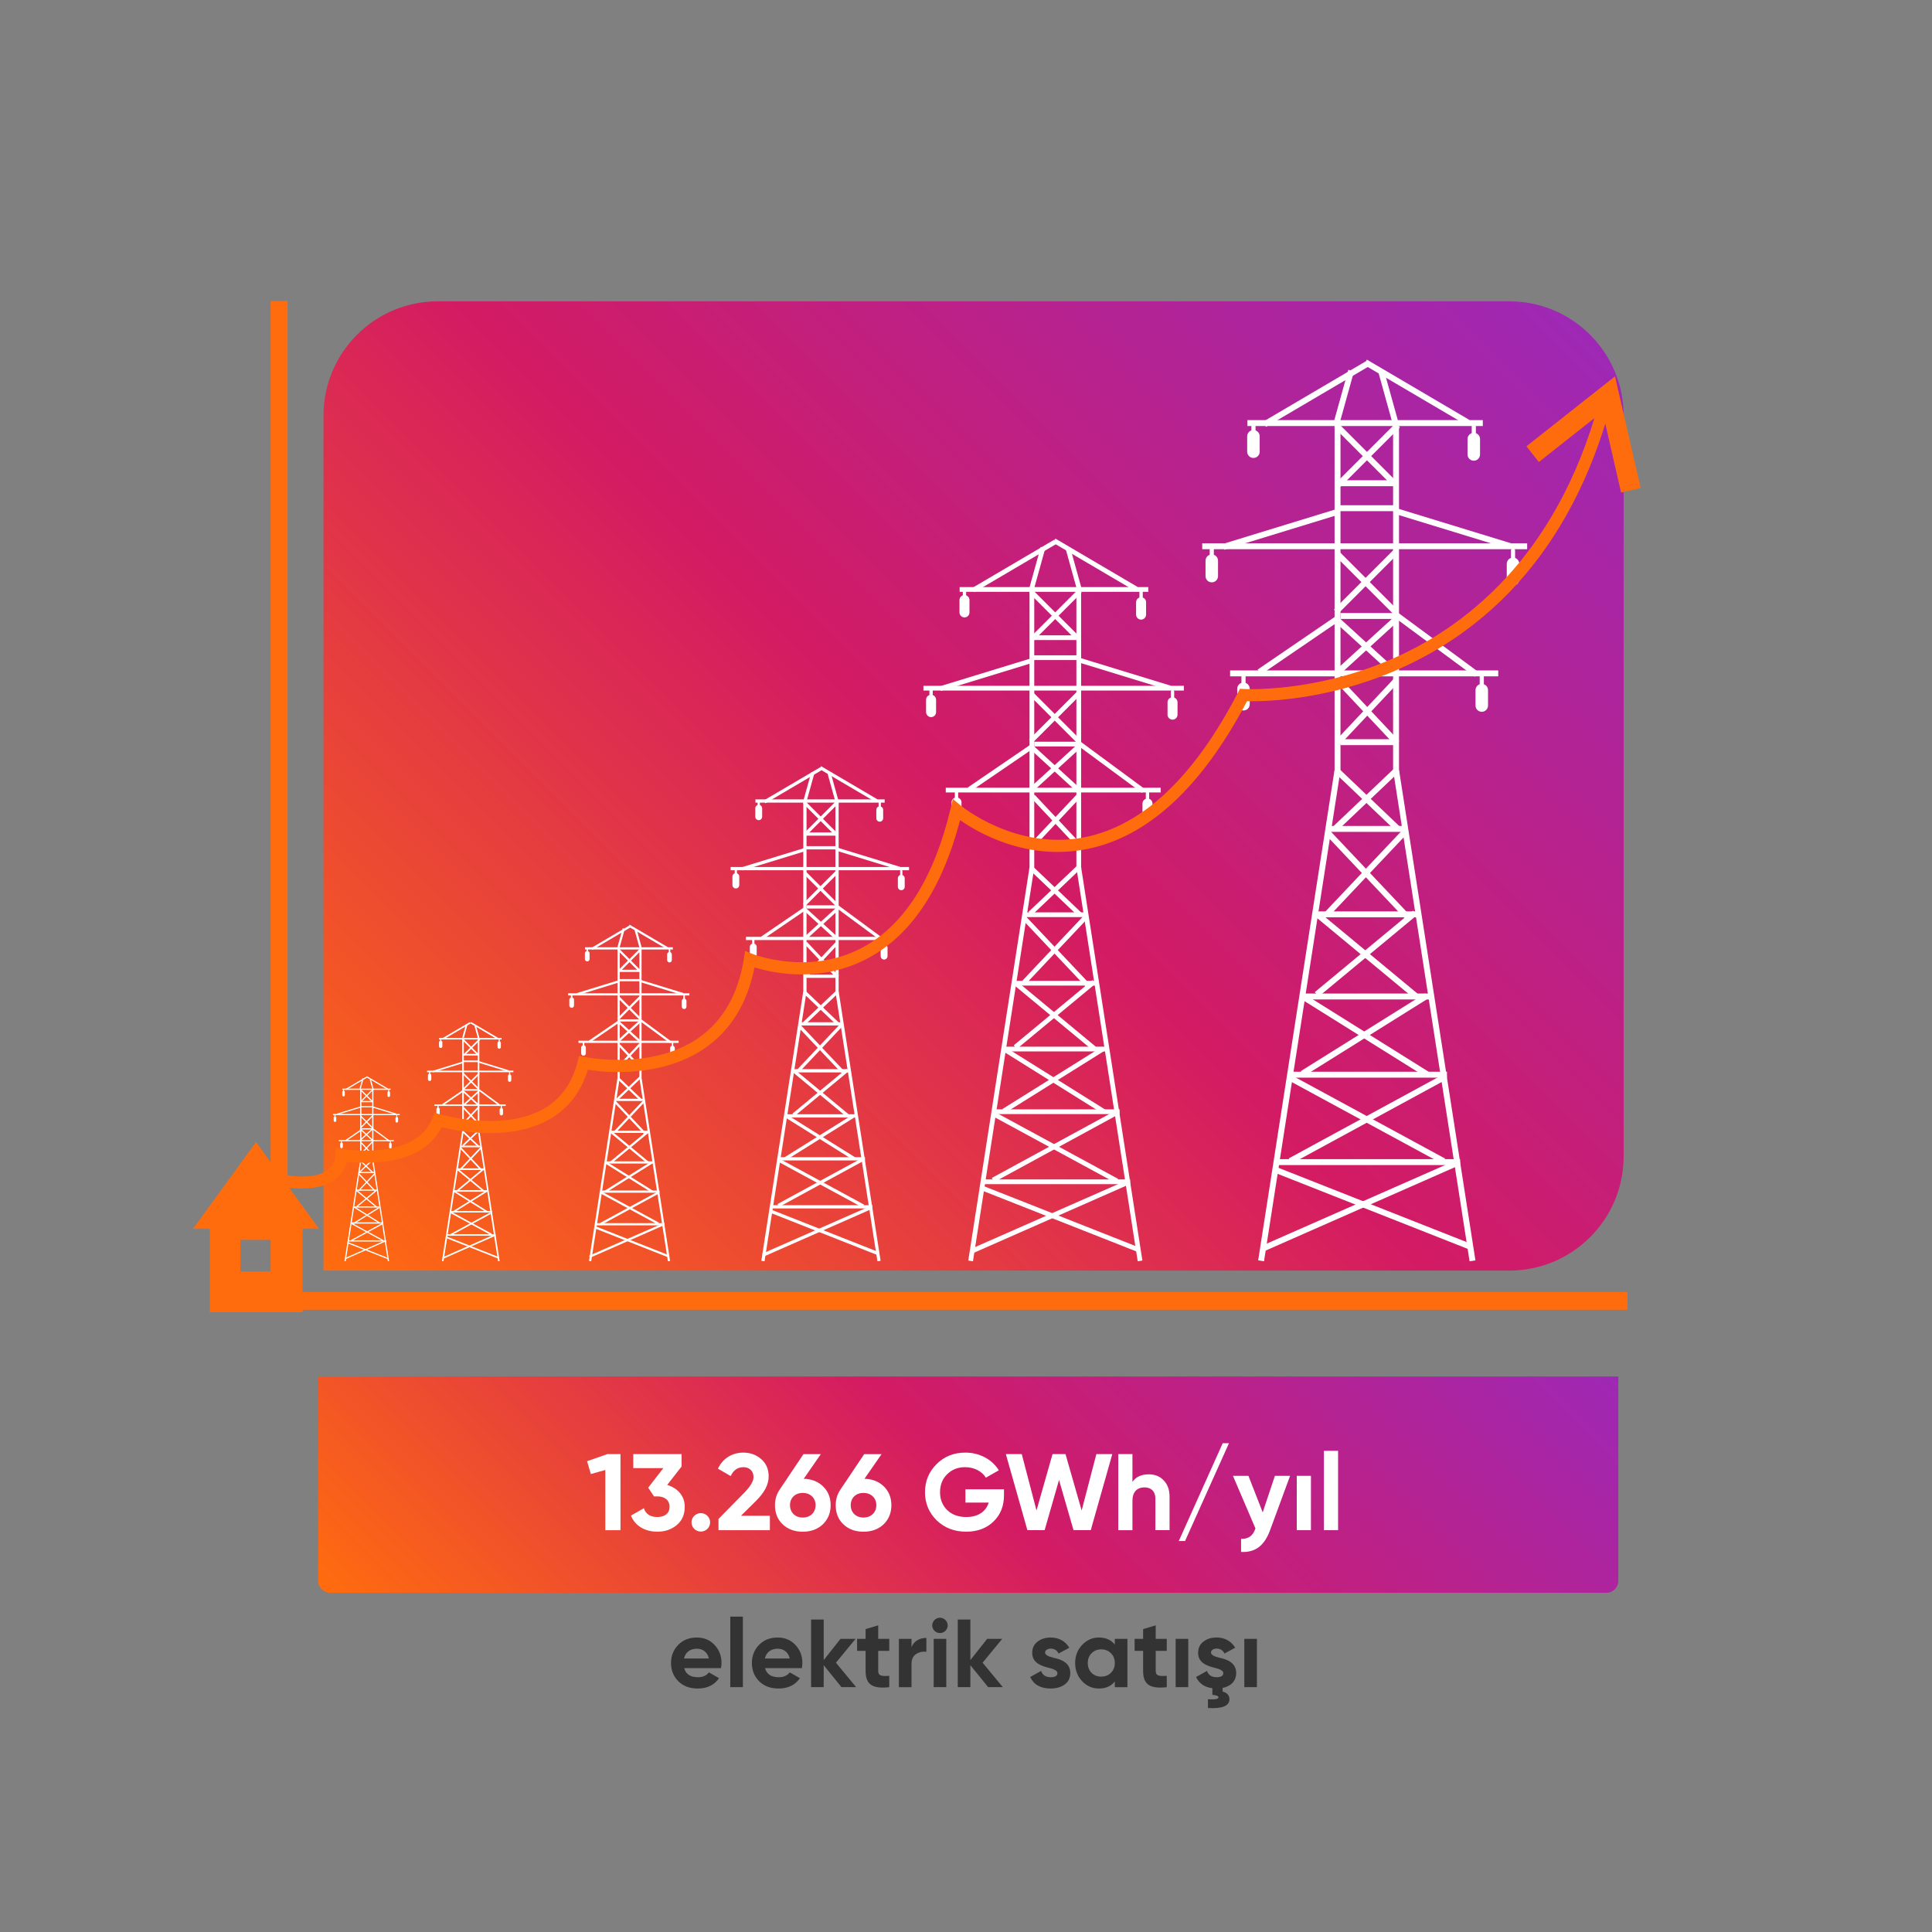 <?xml version="1.0" encoding="utf-8"?>
<!-- Generator: Adobe Illustrator 24.0.1, SVG Export Plug-In . SVG Version: 6.00 Build 0)  -->
<svg version="1.1" id="katman_1" xmlns="http://www.w3.org/2000/svg" xmlns:xlink="http://www.w3.org/1999/xlink" x="0px" y="0px"
	 viewBox="0 0 800 800" style="enable-background:new 0 0 800 800;" xml:space="preserve">
<rect x="0" y="0" width="800" height="800" fill="#808080" stroke="none"/>
<style type="text/css">
	.st0{fill:url(#SVGID_1_);}
	.st1{fill:#FFFFFF;}
	.st2{fill:#333333;}
	.st3{fill:#FF6C0E;}
	.st4{fill:url(#SVGID_2_);}
	.st5{fill:url(#SVGID_3_);}
	.st6{opacity:0.17;fill:#32323F;}
	.st7{fill:#EFAEA6;}
	.st8{fill:#1F1F3B;}
	.st9{fill:#3B3B56;}
	.st10{opacity:0.18;fill:#070716;}
	.st11{fill:#F5B1B4;}
	.st12{fill:#0069A8;}
	.st13{opacity:0.21;fill:#1F1F39;}
	.st14{fill:#EDACA4;}
	.st15{fill:#1F1F39;}
	.st16{fill:#4B4B5B;}
	.st17{fill:#FFADA4;}
	.st18{opacity:0.14;fill:#191937;}
	.st19{fill:#0267A2;}
	.st20{opacity:0.48;fill:#191937;}
	.st21{opacity:0.21;fill:#191937;}
	.st22{opacity:0.22;fill:#191937;}
	.st23{fill:none;stroke:#575769;stroke-width:4.919;stroke-linecap:round;stroke-linejoin:round;stroke-miterlimit:10;}
	.st24{fill:#603A3E;}
	.st25{fill:#2C2C44;}
	.st26{fill:#42425E;}
	.st27{fill:#4D4D68;}
	.st28{fill:#303049;}
	.st29{opacity:0.36;fill:#01010F;}
	.st30{fill:#FFA800;}
	.st31{opacity:0.28;fill:#070716;}
	.st32{fill:none;stroke:#FFFFFF;stroke-width:16;stroke-linecap:round;stroke-miterlimit:10;}
	.st33{opacity:0.61;}
	.st34{fill:none;stroke:#FFFFFF;stroke-width:19.395;stroke-linecap:round;stroke-miterlimit:10;}
	.st35{fill:#62627A;}
	.st36{fill:#0C0C1E;}
	.st37{fill:#242444;}
	.st38{fill-rule:evenodd;clip-rule:evenodd;fill:url(#XMLID_2_);}
	.st39{fill-rule:evenodd;clip-rule:evenodd;fill:url(#XMLID_3_);}
	.st40{fill:url(#SVGID_4_);}
	.st41{fill:url(#SVGID_5_);}
	.st42{opacity:0.63;}
	.st43{opacity:0.77;fill:#15738C;}
	.st44{fill:#15738C;}
	.st45{fill:#9E28B5;}
	.st46{fill:#5B116D;}
	.st47{fill-rule:evenodd;clip-rule:evenodd;fill:#F5A571;}
	.st48{fill-rule:evenodd;clip-rule:evenodd;fill:#002B6A;}
	.st49{fill-rule:evenodd;clip-rule:evenodd;fill:#05345E;}
	.st50{fill-rule:evenodd;clip-rule:evenodd;fill:#F9A873;}
	.st51{fill-rule:evenodd;clip-rule:evenodd;fill:#EEFFFD;}
	.st52{fill-rule:evenodd;clip-rule:evenodd;fill:#003972;}
	.st53{fill-rule:evenodd;clip-rule:evenodd;fill:#FFFFFF;}
	.st54{fill-rule:evenodd;clip-rule:evenodd;fill:#F2A26E;}
	.st55{fill:url(#SVGID_6_);}
	.st56{fill:url(#SVGID_7_);}
	.st57{fill:url(#SVGID_8_);}
	.st58{fill:url(#SVGID_9_);}
	.st59{fill:url(#SVGID_10_);}
	.st60{fill:url(#SVGID_11_);}
	.st61{fill:url(#SVGID_12_);}
	.st62{fill:url(#SVGID_13_);}
	.st63{fill:url(#SVGID_14_);}
	.st64{fill:url(#SVGID_15_);}
	.st65{fill-rule:evenodd;clip-rule:evenodd;fill:url(#SVGID_16_);}
	.st66{fill-rule:evenodd;clip-rule:evenodd;fill:url(#SVGID_17_);}
	.st67{fill-rule:evenodd;clip-rule:evenodd;fill:url(#SVGID_18_);}
	.st68{fill-rule:evenodd;clip-rule:evenodd;fill:url(#SVGID_19_);}
	.st69{fill-rule:evenodd;clip-rule:evenodd;fill:url(#SVGID_20_);}
	.st70{fill-rule:evenodd;clip-rule:evenodd;fill:url(#SVGID_21_);}
	.st71{fill-rule:evenodd;clip-rule:evenodd;fill:url(#SVGID_22_);}
	.st72{fill-rule:evenodd;clip-rule:evenodd;fill:url(#SVGID_23_);}
	.st73{fill-rule:evenodd;clip-rule:evenodd;fill:url(#SVGID_24_);}
	.st74{fill-rule:evenodd;clip-rule:evenodd;fill:url(#SVGID_25_);}
	.st75{fill-rule:evenodd;clip-rule:evenodd;fill:url(#SVGID_26_);}
	.st76{fill-rule:evenodd;clip-rule:evenodd;fill:url(#SVGID_27_);}
	.st77{fill-rule:evenodd;clip-rule:evenodd;fill:url(#SVGID_28_);}
	.st78{fill-rule:evenodd;clip-rule:evenodd;fill:url(#SVGID_29_);}
	.st79{fill-rule:evenodd;clip-rule:evenodd;fill:url(#SVGID_30_);}
	.st80{fill-rule:evenodd;clip-rule:evenodd;fill:url(#SVGID_31_);}
	.st81{fill-rule:evenodd;clip-rule:evenodd;fill:url(#SVGID_32_);}
	.st82{fill-rule:evenodd;clip-rule:evenodd;fill:url(#SVGID_33_);}
	.st83{fill-rule:evenodd;clip-rule:evenodd;fill:url(#SVGID_34_);}
	.st84{fill:url(#SVGID_35_);}
	.st85{fill:#F6F6F6;}
	.st86{fill:url(#SVGID_38_);}
	.st87{fill:url(#SVGID_39_);}
	.st88{fill:url(#SVGID_40_);}
	.st89{fill:url(#SVGID_41_);}
	.st90{fill:url(#SVGID_42_);}
	.st91{fill:url(#SVGID_43_);}
	.st92{fill:url(#SVGID_44_);}
	.st93{fill:url(#SVGID_45_);}
	.st94{fill:url(#SVGID_46_);}
	.st95{fill:url(#SVGID_47_);}
	.st96{fill:url(#SVGID_48_);}
	.st97{fill:url(#SVGID_49_);}
	.st98{fill:url(#SVGID_50_);}
</style>
<g>
	<linearGradient id="SVGID_1_" gradientUnits="userSpaceOnUse" x1="244.685" y1="769.553" x2="557.186" y2="457.052">
		<stop  offset="0" style="stop-color:#FF6C0E"/>
		<stop  offset="0.5" style="stop-color:#D31B63"/>
		<stop  offset="1" style="stop-color:#9E28B5"/>
	</linearGradient>
	<path class="st0" d="M665.12,659.55H136.75c-2.76,0-5-2.24-5-5v-84.57h538.36v84.57C670.12,657.31,667.88,659.55,665.12,659.55z"/>
	<g>
		<path class="st1" d="M251.47,602.12h5.46v31.5h-6.28v-24.93l-6,1.67l-1.55-5.31L251.47,602.12z"/>
		<path class="st1" d="M276.26,614.89c4.32,1.26,7.28,4.54,7.28,9c0,3.24-1.09,5.76-3.32,7.6c-2.18,1.85-4.87,2.75-8.05,2.75
			c-4.96,0-9.14-2.29-10.92-6.66l5.37-3.06c0.77,2.43,2.64,3.65,5.55,3.65c3.23,0,5.09-1.62,5.09-4.28c0-2.56-1.87-4.27-5.09-4.27
			h-1.36l-2.41-3.6l6.28-8.1h-12.46v-5.8h20.01v5.13L276.26,614.89z"/>
		<path class="st1" d="M287.46,633.07c-1.5-1.49-1.5-3.92,0-5.4c1.5-1.49,3.96-1.49,5.46,0c1.5,1.48,1.5,3.91,0,5.4
			S288.96,634.56,287.46,633.07z"/>
		<path class="st1" d="M297.51,633.61v-4.63l10.87-11.07c2.41-2.52,3.64-4.63,3.64-6.3c0-2.48-1.73-4.09-4.14-4.09
			c-2.41,0-4.18,1.21-5.32,3.69l-5.28-3.06c2-4.32,6-6.66,10.51-6.66c2.87,0,5.37,0.9,7.41,2.7c2.05,1.75,3.09,4.18,3.09,7.2
			c0,3.29-1.73,6.62-5.23,10.08l-6.23,6.17h11.96v5.98H297.51z"/>
		<path class="st1" d="M332.81,612.33c3.32,0.09,6,1.17,8.05,3.2c2.05,2.02,3.09,4.59,3.09,7.74c0,3.2-1.09,5.85-3.23,7.92
			c-2.14,2.02-4.91,3.06-8.32,3.06c-3.41,0-6.19-1.04-8.32-3.06c-2.14-2.03-3.18-4.68-3.18-7.92c0-2.38,0.64-4.5,1.87-6.34
			l9.92-14.8h7.19L332.81,612.33z M332.4,618.18c-3.05,0-5.28,1.98-5.28,5.08s2.23,5.13,5.28,5.13c3.05,0,5.32-2.03,5.32-5.13
			C337.72,620.21,335.45,618.18,332.4,618.18z"/>
		<path class="st1" d="M357.96,612.33c3.32,0.09,6,1.17,8.05,3.2c2.05,2.02,3.09,4.59,3.09,7.74c0,3.2-1.09,5.85-3.23,7.92
			c-2.14,2.02-4.91,3.06-8.32,3.06c-3.41,0-6.19-1.04-8.32-3.06c-2.14-2.03-3.18-4.68-3.18-7.92c0-2.38,0.64-4.5,1.87-6.34
			l9.92-14.8h7.19L357.96,612.33z M357.55,618.18c-3.05,0-5.28,1.98-5.28,5.08s2.23,5.13,5.28,5.13c3.05,0,5.32-2.03,5.32-5.13
			C362.88,620.21,360.6,618.18,357.55,618.18z"/>
		<path class="st1" d="M415.73,616.7v2.43c0,4.5-1.46,8.14-4.37,10.93s-6.69,4.18-11.28,4.18c-4.91,0-9.01-1.58-12.24-4.72
			c-3.23-3.2-4.82-7.06-4.82-11.61c0-4.59,1.59-8.46,4.78-11.65c3.23-3.2,7.19-4.77,11.92-4.77c5.96,0,11.14,2.88,13.87,7.33
			l-5.37,3.06c-1.5-2.56-4.78-4.36-8.55-4.36c-3.05,0-5.55,0.99-7.51,2.97c-1.96,1.93-2.91,4.41-2.91,7.42c0,2.97,1,5.44,2.96,7.38
			c2,1.93,4.64,2.88,7.91,2.88c4.87,0,8.14-2.25,9.28-5.99h-9.64v-5.49H415.73z"/>
		<path class="st1" d="M425.42,633.61l-8.92-31.5h6.59l6.1,23.35l6.64-23.35h5.37l6.69,23.35l6.09-23.35h6.6l-8.92,31.5h-7.14
			l-6-20.79l-5.96,20.79H425.42z"/>
		<path class="st1" d="M481.83,612.96c1.64,1.67,2.46,3.92,2.46,6.84v13.81h-5.87v-13.09c0-3.01-1.77-4.63-4.5-4.63
			c-3.05,0-5,1.84-5,5.58v12.15h-5.87v-31.5h5.87v11.52c1.41-2.11,3.68-3.15,6.78-3.15C478.19,610.49,480.24,611.29,481.83,612.96z"
			/>
		<path class="st1" d="M490.7,638.11h-2.59l18.19-40.5h2.59L490.7,638.11z"/>
		<path class="st1" d="M527.91,611.12h6.28l-8.28,22.5c-2.37,6.48-6.19,9.31-12.01,9v-5.4c3.14,0.04,4.87-1.26,5.96-4.32
			l-9.32-21.78h6.41l5.91,15.12L527.91,611.12z"/>
		<path class="st1" d="M536.96,633.61v-22.5h5.87v22.5H536.96z"/>
		<path class="st1" d="M548.2,633.61v-32.85h5.87v32.85H548.2z"/>
		<path class="st2" d="M283.31,690.74c0.69,2.52,2.59,3.76,5.7,3.76c1.98,0,3.52-0.68,4.53-2l4.21,2.4
			c-1.98,2.84-4.93,4.28-8.81,4.28c-3.36,0-6.03-1-8.05-3s-3.03-4.52-3.03-7.56c0-3,1.01-5.52,2.99-7.52
			c1.98-2.04,4.57-3.04,7.68-3.04c2.95,0,5.42,1,7.32,3.04c1.94,2.04,2.91,4.52,2.91,7.52c0,0.68-0.08,1.36-0.2,2.12H283.31z
			 M293.54,686.74c-0.61-2.72-2.63-4.04-5.01-4.04c-2.79,0-4.69,1.48-5.3,4.04H293.54z"/>
		<path class="st2" d="M302.39,698.61v-29.2h5.22v29.2H302.39z"/>
		<path class="st2" d="M316.79,690.74c0.69,2.52,2.59,3.76,5.7,3.76c1.98,0,3.52-0.68,4.53-2l4.21,2.4
			c-1.98,2.84-4.93,4.28-8.81,4.28c-3.36,0-6.03-1-8.05-3s-3.03-4.52-3.03-7.56c0-3,1.01-5.52,2.99-7.52
			c1.98-2.04,4.57-3.04,7.68-3.04c2.95,0,5.42,1,7.32,3.04c1.94,2.04,2.91,4.52,2.91,7.52c0,0.68-0.08,1.36-0.2,2.12H316.79z
			 M327.02,686.74c-0.61-2.72-2.63-4.04-5.01-4.04c-2.79,0-4.69,1.48-5.3,4.04H327.02z"/>
		<path class="st2" d="M354.51,698.61h-6.07l-7.36-9.08v9.08h-5.22v-28h5.22v16.8l6.96-8.8h6.23l-8.13,9.88L354.51,698.61z"/>
		<path class="st2" d="M368.22,683.58h-4.57v8.32c0,2.16,1.58,2.2,4.57,2.04v4.68c-7.16,0.8-9.79-1.24-9.79-6.72v-8.32h-3.52v-4.96
			h3.52v-4.04l5.22-1.56v5.6h4.57V683.58z"/>
		<path class="st2" d="M377.44,682.06c0.97-2.56,3.4-3.84,6.15-3.84v5.76c-1.58-0.2-3.03,0.12-4.29,0.96s-1.86,2.2-1.86,4.12v9.56
			h-5.22v-20h5.22V682.06z"/>
		<path class="st2" d="M386.01,673.06c0-1.72,1.46-3.2,3.19-3.2c1.78,0,3.23,1.48,3.23,3.2s-1.46,3.16-3.23,3.16
			C387.46,676.22,386.01,674.78,386.01,673.06z M386.62,698.61v-20h5.22v20H386.62z"/>
		<path class="st2" d="M415.24,698.61h-6.07l-7.36-9.08v9.08h-5.22v-28h5.22v16.8l6.96-8.8H415l-8.13,9.88L415.24,698.61z"/>
		<path class="st2" d="M436.43,686.5c2.95,0.6,6.79,2,6.75,6.28c0,2.04-0.77,3.64-2.34,4.76c-1.54,1.08-3.48,1.64-5.78,1.64
			c-4.16,0-7-1.6-8.49-4.76l4.53-2.52c0.61,1.72,1.9,2.6,3.96,2.6c1.86,0,2.79-0.56,2.79-1.72c0-1.08-1.62-1.68-3.68-2.2
			c-2.99-0.76-6.75-2-6.75-6.16c0-1.96,0.73-3.52,2.18-4.64c1.5-1.16,3.32-1.72,5.5-1.72c3.28,0,6.11,1.52,7.68,4.24l-4.45,2.4
			c-0.65-1.36-1.74-2.04-3.23-2.04c-1.33,0-2.35,0.64-2.35,1.64C432.75,685.38,434.37,685.98,436.43,686.5z"/>
		<path class="st2" d="M461.62,678.62h5.22v20h-5.22v-2.36c-1.58,1.96-3.76,2.92-6.59,2.92c-2.71,0-5.01-1-6.96-3.04
			c-1.9-2.04-2.87-4.56-2.87-7.52c0-2.96,0.97-5.44,2.87-7.48c1.94-2.04,4.25-3.08,6.96-3.08c2.83,0,5.01,0.96,6.59,2.92V678.62z
			 M456,694.25c1.62,0,2.95-0.52,4-1.56c1.09-1.08,1.62-2.44,1.62-4.08s-0.53-3-1.62-4.04c-1.05-1.08-2.39-1.6-4-1.6
			s-2.95,0.52-4,1.6c-1.05,1.04-1.58,2.4-1.58,4.04s0.53,3,1.58,4.08C453.05,693.74,454.38,694.25,456,694.25z"/>
		<path class="st2" d="M483.13,683.58h-4.57v8.32c0,2.16,1.58,2.2,4.57,2.04v4.68c-7.16,0.8-9.79-1.24-9.79-6.72v-8.32h-3.52v-4.96
			h3.52v-4.04l5.22-1.56v5.6h4.57V683.58z"/>
		<path class="st2" d="M486.81,698.61v-20h5.22v20H486.81z"/>
		<path class="st2" d="M506.26,698.93v1.52c1.58,0.36,2.83,1.4,2.83,3.12c0,2.8-2.95,4.04-8.9,3.68v-3.64
			c2.91,0.2,4.37-0.08,4.37-0.8c0-0.52-0.85-0.88-2.55-1v-2.76c-3.24-0.4-5.5-1.96-6.75-4.64l4.53-2.52c0.61,1.72,1.9,2.6,3.96,2.6
			c1.86,0,2.79-0.56,2.79-1.72c0-1.08-1.62-1.68-3.68-2.2c-2.99-0.76-6.75-2-6.75-6.16c0-1.96,0.73-3.52,2.18-4.64
			c1.5-1.16,3.32-1.72,5.5-1.72c3.28,0,6.11,1.52,7.68,4.24l-4.45,2.4c-0.65-1.36-1.74-2.04-3.23-2.04c-1.33,0-2.35,0.64-2.35,1.64
			c0,1.08,1.62,1.68,3.68,2.2c2.95,0.6,6.79,2,6.75,6.28C511.88,696.09,509.66,698.25,506.26,698.93z"/>
		<path class="st2" d="M515.24,698.61v-20h5.22v20H515.24z"/>
	</g>
	<g>
		<g>
			<rect x="114.4" y="534.98" class="st3" width="559.5" height="7.37"/>
			<rect x="112.05" y="124.66" class="st3" width="7.04" height="417.69"/>
		</g>
		<linearGradient id="SVGID_2_" gradientUnits="userSpaceOnUse" x1="168.198" y1="560.383" x2="624.194" y2="104.387">
			<stop  offset="0" style="stop-color:#FF6C0E"/>
			<stop  offset="0.5" style="stop-color:#D31B63"/>
			<stop  offset="1" style="stop-color:#9E28B5"/>
		</linearGradient>
		<path class="st4" d="M624.97,526.13H133.95V172.11c0-26.15,21.2-47.34,47.34-47.34h443.68c26.15,0,47.34,21.2,47.34,47.34v306.68
			C672.31,504.94,651.11,526.13,624.97,526.13z"/>
		<path class="st3" d="M132.1,508.85l-13.05-17.98l-13.04-17.99l-13.05,17.99l-13.05,17.98h6.97v34.52h38.41v-34.52H132.1z
			 M112.66,526.51H99.54V513.4h13.11V526.51z"/>
		<g>
			<g>
				<g>
					<polygon class="st1" points="244.8,522.27 243.89,522.13 255.7,446.29 255.7,392.84 256.62,392.84 256.62,446.36 
						256.61,446.39 					"/>
				</g>
				<g>
					<polygon class="st1" points="276.57,522.27 264.75,446.36 264.75,392.84 265.66,392.84 265.66,446.29 277.47,522.13 					"/>
				</g>
				<g>
					<rect x="242.23" y="392.25" class="st1" width="36.38" height="0.91"/>
				</g>
				<g>
					<rect x="235.25" y="411.29" class="st1" width="50.22" height="0.91"/>
				</g>
				<g>
					<rect x="239.55" y="430.94" class="st1" width="41.45" height="0.91"/>
				</g>
				<g>
					
						<rect x="243.57" y="387.65" transform="matrix(0.862 -0.508 0.508 0.862 -162.062 182.111)" class="st1" width="18.4" height="0.91"/>
				</g>
				<g>
					
						<rect x="267.94" y="378.77" transform="matrix(0.507 -0.862 0.862 0.507 -202.093 422.612)" class="st1" width="0.91" height="18.4"/>
				</g>
				<g>
					
						<rect x="253.06" y="388.15" transform="matrix(0.267 -0.964 0.964 0.267 -186.073 532.515)" class="st1" width="8.13" height="0.91"/>
				</g>
				<g>
					
						<rect x="263.67" y="384.77" transform="matrix(0.964 -0.268 0.268 0.964 -94.509 84.969)" class="st1" width="0.91" height="8.13"/>
				</g>
				<g>
					
						<rect x="238.13" y="408.57" transform="matrix(0.956 -0.294 0.294 0.956 -109.225 90.731)" class="st1" width="18.7" height="0.91"/>
				</g>
				<g>
					
						<rect x="273.56" y="399.67" transform="matrix(0.293 -0.956 0.956 0.293 -197.392 551.001)" class="st1" width="0.91" height="18.7"/>
				</g>
				<g>
					
						<rect x="242.74" y="426.54" transform="matrix(0.826 -0.564 0.564 0.826 -197.27 215.508)" class="st1" width="14.76" height="0.91"/>
				</g>
				<g>
					
						<rect x="270.89" y="419.29" transform="matrix(0.594 -0.805 0.805 0.594 -233.349 391.868)" class="st1" width="0.91" height="15.4"/>
				</g>
				<g>
					<rect x="246.67" y="506.48" class="st1" width="28.44" height="0.91"/>
				</g>
				<g>
					<rect x="249" y="492.97" class="st1" width="24.08" height="0.91"/>
				</g>
				<g>
					<rect x="250.63" y="480.88" class="st1" width="20.01" height="0.91"/>
				</g>
				<g>
					<rect x="252.86" y="468.19" class="st1" width="15.95" height="0.92"/>
				</g>
				<g>
					<rect x="254.69" y="454.98" class="st1" width="12.01" height="0.91"/>
				</g>
				<g>
					<rect x="256.62" y="441.57" class="st1" width="8.94" height="0.92"/>
				</g>
				<g>
					<rect x="256.62" y="422.07" class="st1" width="8.94" height="0.91"/>
				</g>
				<g>
					<rect x="256.42" y="405.41" class="st1" width="8.94" height="0.91"/>
				</g>
				<g>
					<rect x="256.42" y="401.55" class="st1" width="8.94" height="0.91"/>
				</g>
				<g>
					
						<rect x="260.07" y="391.18" transform="matrix(0.707 -0.707 0.707 0.707 -204.829 300.681)" class="st1" width="0.91" height="12.82"/>
				</g>
				<g>
					
						<rect x="254.36" y="397.1" transform="matrix(0.707 -0.707 0.707 0.707 -204.725 300.995)" class="st1" width="13.02" height="0.91"/>
				</g>
				<g>
					<g>
						
							<rect x="260.23" y="410.93" transform="matrix(0.707 -0.707 0.707 0.707 -218.815 306.6)" class="st1" width="0.91" height="13"/>
					</g>
					<g>
						
							<rect x="254.1" y="416.88" transform="matrix(0.707 -0.707 0.707 0.707 -218.802 306.622)" class="st1" width="13" height="0.91"/>
					</g>
				</g>
				<g>
					<g>
						
							<rect x="260.33" y="420.8" transform="matrix(0.674 -0.738 0.738 0.674 -230.571 331.638)" class="st1" width="0.91" height="12.96"/>
					</g>
					<g>
						
							<rect x="254.2" y="426.73" transform="matrix(0.738 -0.674 0.674 0.738 -219.896 287.584)" class="st1" width="12.96" height="0.91"/>
					</g>
				</g>
				<g>
					<g>
						
							<rect x="260.32" y="430.79" transform="matrix(0.729 -0.685 0.685 0.729 -228.788 297.319)" class="st1" width="0.91" height="13.14"/>
					</g>
					<g>
						
							<rect x="254.11" y="436.8" transform="matrix(0.685 -0.728 0.728 0.685 -236.393 327.425)" class="st1" width="13.14" height="0.91"/>
					</g>
				</g>
				<g>
					<g>
						
							<rect x="260.23" y="444.23" transform="matrix(0.69 -0.724 0.724 0.69 -245.559 328.656)" class="st1" width="0.91" height="13.22"/>
					</g>
					<g>
						
							<rect x="253.97" y="450.28" transform="matrix(0.724 -0.689 0.689 0.724 -238.922 303.89)" class="st1" width="13.22" height="0.91"/>
					</g>
				</g>
				<g>
					<g>
						
							<rect x="260.24" y="453.4" transform="matrix(0.727 -0.687 0.687 0.727 -246.447 305.584)" class="st1" width="0.91" height="18.03"/>
					</g>
					<g>
						
							<rect x="251.55" y="461.82" transform="matrix(0.687 -0.727 0.727 0.687 -254.378 334.107)" class="st1" width="18.03" height="0.91"/>
					</g>
				</g>
				<g>
					<g>
						
							<rect x="260.26" y="465.09" transform="matrix(0.638 -0.77 0.77 0.638 -271.377 372.806)" class="st1" width="0.91" height="19.74"/>
					</g>
					<g>
						
							<rect x="250.68" y="474.37" transform="matrix(0.771 -0.637 0.637 0.771 -242.844 274.982)" class="st1" width="19.74" height="0.91"/>
					</g>
				</g>
				<g>
					<g>
						
							<rect x="260.08" y="476.12" transform="matrix(0.53 -0.848 0.848 0.53 -290.909 450.028)" class="st1" width="0.91" height="22.67"/>
					</g>
					<g>
						
							<rect x="248.99" y="486.87" transform="matrix(0.848 -0.53 0.53 0.848 -218.747 212.109)" class="st1" width="22.67" height="0.91"/>
					</g>
				</g>
				<g>
					<g>
						
							<rect x="260.3" y="487.03" transform="matrix(0.477 -0.879 0.879 0.477 -303.496 490.727)" class="st1" width="0.91" height="26.91"/>
					</g>
					<g>
						
							<rect x="247.05" y="499.89" transform="matrix(0.879 -0.477 0.477 0.879 -207.107 184.835)" class="st1" width="26.91" height="0.91"/>
					</g>
				</g>
				<g>
					
						<rect x="261.17" y="497.57" transform="matrix(0.367 -0.93 0.93 0.367 -312.481 568.844)" class="st1" width="0.91" height="32.79"/>
				</g>
				<g>
					
						<rect x="243.02" y="513.39" transform="matrix(0.915 -0.402 0.402 0.915 -184.817 147.924)" class="st1" width="33.3" height="0.91"/>
				</g>
				<g>
					<g>
						<path class="st1" d="M243.49,394.17c0,0.18-0.14,0.32-0.32,0.32l0,0c-0.18,0-0.32-0.15-0.32-0.32v-1.48
							c0-0.18,0.14-0.32,0.32-0.32l0,0c0.18,0,0.32,0.14,0.32,0.32V394.17z"/>
					</g>
					<g>
						<path class="st1" d="M244.13,397.13c0,0.53-0.43,0.97-0.97,0.97l0,0c-0.53,0-0.97-0.43-0.97-0.97v-2.38
							c0-0.53,0.43-0.97,0.97-0.97l0,0c0.53,0,0.97,0.43,0.97,0.97V397.13z"/>
					</g>
				</g>
				<g>
					<g>
						<path class="st1" d="M277.55,394.59c0,0.18-0.14,0.32-0.32,0.32l0,0c-0.18,0-0.32-0.14-0.32-0.32v-1.48
							c0-0.18,0.14-0.32,0.32-0.32l0,0c0.18,0,0.32,0.14,0.32,0.32V394.59z"/>
					</g>
					<g>
						<path class="st1" d="M278.19,397.56c0,0.53-0.43,0.97-0.97,0.97l0,0c-0.53,0-0.97-0.43-0.97-0.97v-2.38
							c0-0.53,0.43-0.97,0.97-0.97l0,0c0.53,0,0.97,0.43,0.97,0.97V397.56z"/>
					</g>
				</g>
				<g>
					<g>
						<path class="st1" d="M237.04,413.4c0,0.18-0.14,0.32-0.32,0.32l0,0c-0.18,0-0.32-0.14-0.32-0.32v-1.48
							c0-0.18,0.14-0.32,0.32-0.32l0,0c0.18,0,0.32,0.14,0.32,0.32V413.4z"/>
					</g>
					<g>
						<path class="st1" d="M237.69,416.36c0,0.53-0.43,0.97-0.97,0.97l0,0c-0.53,0-0.97-0.43-0.97-0.97v-2.38
							c0-0.53,0.43-0.97,0.97-0.97l0,0c0.53,0,0.97,0.43,0.97,0.97V416.36z"/>
					</g>
				</g>
				<g>
					<g>
						<path class="st1" d="M283.61,413.88c0,0.18-0.14,0.32-0.32,0.32l0,0c-0.18,0-0.32-0.15-0.32-0.32v-1.48
							c0-0.18,0.14-0.32,0.32-0.32l0,0c0.18,0,0.32,0.14,0.32,0.32V413.88z"/>
					</g>
					<g>
						<path class="st1" d="M284.25,416.85c0,0.54-0.43,0.97-0.97,0.97l0,0c-0.53,0-0.97-0.43-0.97-0.97v-2.38
							c0-0.53,0.43-0.97,0.97-0.97l0,0c0.53,0,0.97,0.43,0.97,0.97V416.85z"/>
					</g>
				</g>
				<g>
					<g>
						<path class="st1" d="M241.95,433.2c0,0.18-0.14,0.32-0.32,0.32l0,0c-0.18,0-0.32-0.14-0.32-0.32v-1.48
							c0-0.18,0.14-0.32,0.32-0.32l0,0c0.18,0,0.32,0.14,0.32,0.32V433.2z"/>
					</g>
					<g>
						<path class="st1" d="M242.59,436.16c0,0.53-0.43,0.97-0.97,0.97l0,0c-0.53,0-0.97-0.43-0.97-0.97v-2.38
							c0-0.53,0.43-0.97,0.97-0.97l0,0c0.53,0,0.97,0.43,0.97,0.97V436.16z"/>
					</g>
				</g>
				<g>
					<g>
						<path class="st1" d="M278.78,433.41c0,0.18-0.14,0.32-0.32,0.32l0,0c-0.18,0-0.32-0.14-0.32-0.32v-1.48
							c0-0.18,0.14-0.32,0.32-0.32l0,0c0.18,0,0.32,0.15,0.32,0.32V433.41z"/>
					</g>
					<g>
						<path class="st1" d="M279.42,436.37c0,0.53-0.43,0.97-0.97,0.97l0,0c-0.53,0-0.97-0.43-0.97-0.97v-2.38
							c0-0.53,0.43-0.97,0.97-0.97l0,0c0.53,0,0.97,0.43,0.97,0.97V436.37z"/>
					</g>
				</g>
			</g>
			<g>
				<g>
					<polygon class="st1" points="316.58,522.27 315.25,522.06 332.62,410.5 332.62,331.87 333.97,331.87 333.97,410.61 
						333.96,410.66 					"/>
				</g>
				<g>
					<polygon class="st1" points="363.32,522.27 345.93,410.61 345.93,331.87 347.27,331.87 347.27,410.5 364.64,522.06 					"/>
				</g>
				<g>
					<rect x="312.81" y="331.01" class="st1" width="53.52" height="1.34"/>
				</g>
				<g>
					<rect x="302.53" y="359.01" class="st1" width="73.88" height="1.34"/>
				</g>
				<g>
					<rect x="308.87" y="387.92" class="st1" width="60.97" height="1.34"/>
				</g>
				<g>
					
						<rect x="314.77" y="324.24" transform="matrix(0.862 -0.507 0.507 0.862 -119.471 211.554)" class="st1" width="27.07" height="1.34"/>
				</g>
				<g>
					
						<rect x="350.62" y="311.19" transform="matrix(0.507 -0.862 0.862 0.507 -106.706 462.883)" class="st1" width="1.35" height="27.07"/>
				</g>
				<g>
					
						<rect x="328.73" y="324.99" transform="matrix(0.268 -0.964 0.964 0.268 -68.637 561.023)" class="st1" width="11.95" height="1.35"/>
				</g>
				<g>
					
						<rect x="344.35" y="320.01" transform="matrix(0.963 -0.268 0.268 0.963 -74.721 104.348)" class="st1" width="1.34" height="11.95"/>
				</g>
				<g>
					
						<rect x="306.77" y="355.02" transform="matrix(0.956 -0.293 0.293 0.956 -90.197 109.599)" class="st1" width="27.51" height="1.34"/>
				</g>
				<g>
					
						<rect x="358.89" y="341.93" transform="matrix(0.293 -0.956 0.956 0.293 -85.945 595.101)" class="st1" width="1.34" height="27.51"/>
				</g>
				<g>
					
						<rect x="313.55" y="381.45" transform="matrix(0.826 -0.564 0.564 0.826 -159.021 249.635)" class="st1" width="21.72" height="1.34"/>
				</g>
				<g>
					
						<rect x="354.97" y="370.79" transform="matrix(0.594 -0.805 0.805 0.594 -162.987 441.467)" class="st1" width="1.34" height="22.65"/>
				</g>
				<g>
					<rect x="319.33" y="499.05" class="st1" width="41.84" height="1.34"/>
				</g>
				<g>
					<rect x="322.76" y="479.17" class="st1" width="35.42" height="1.34"/>
				</g>
				<g>
					<rect x="325.15" y="461.39" class="st1" width="29.44" height="1.35"/>
				</g>
				<g>
					<rect x="328.44" y="442.71" class="st1" width="23.46" height="1.35"/>
				</g>
				<g>
					<rect x="331.13" y="423.29" class="st1" width="17.66" height="1.34"/>
				</g>
				<g>
					<rect x="333.97" y="403.56" class="st1" width="13.15" height="1.35"/>
				</g>
				<g>
					<rect x="333.97" y="374.87" class="st1" width="13.15" height="1.34"/>
				</g>
				<g>
					<rect x="333.67" y="350.37" class="st1" width="13.15" height="1.35"/>
				</g>
				<g>
					<rect x="333.67" y="344.69" class="st1" width="13.15" height="1.34"/>
				</g>
				<g>
					
						<rect x="339.05" y="329.43" transform="matrix(0.707 -0.707 0.707 0.707 -140.107 339.474)" class="st1" width="1.34" height="18.85"/>
				</g>
				<g>
					
						<rect x="330.65" y="338.14" transform="matrix(0.707 -0.707 0.707 0.707 -139.93 339.726)" class="st1" width="19.15" height="1.34"/>
				</g>
				<g>
					<g>
						
							<rect x="339.29" y="358.5" transform="matrix(0.707 -0.707 0.707 0.707 -160.683 348.183)" class="st1" width="1.34" height="19.12"/>
					</g>
					<g>
						
							<rect x="330.26" y="367.24" transform="matrix(0.707 -0.707 0.707 0.707 -160.624 348.045)" class="st1" width="19.12" height="1.35"/>
					</g>
				</g>
				<g>
					<g>
						
							<rect x="339.42" y="373.01" transform="matrix(0.674 -0.738 0.738 0.674 -171.721 375.639)" class="st1" width="1.35" height="19.07"/>
					</g>
					<g>
						
							<rect x="330.41" y="381.73" transform="matrix(0.739 -0.674 0.674 0.739 -168.92 328.992)" class="st1" width="19.07" height="1.34"/>
					</g>
				</g>
				<g>
					<g>
						
							<rect x="339.41" y="387.7" transform="matrix(0.729 -0.685 0.685 0.729 -179.869 340.781)" class="st1" width="1.34" height="19.33"/>
					</g>
					<g>
						
							<rect x="330.28" y="396.54" transform="matrix(0.685 -0.729 0.729 0.685 -182.318 373.104)" class="st1" width="19.33" height="1.34"/>
					</g>
				</g>
				<g>
					<g>
						
							<rect x="339.27" y="407.47" transform="matrix(0.69 -0.724 0.724 0.69 -196.601 375.617)" class="st1" width="1.35" height="19.44"/>
					</g>
					<g>
						
							<rect x="330.08" y="416.38" transform="matrix(0.725 -0.689 0.689 0.725 -193.825 348.94)" class="st1" width="19.44" height="1.35"/>
					</g>
				</g>
				<g>
					<g>
						
							<rect x="339.3" y="420.97" transform="matrix(0.727 -0.687 0.687 0.727 -205.397 352.323)" class="st1" width="1.34" height="26.52"/>
					</g>
					<g>
						
							<rect x="326.52" y="433.35" transform="matrix(0.686 -0.727 0.727 0.686 -209.072 383.129)" class="st1" width="26.52" height="1.34"/>
					</g>
				</g>
				<g>
					<g>
						
							<rect x="339.32" y="438.16" transform="matrix(0.638 -0.77 0.77 0.638 -225.503 425.796)" class="st1" width="1.35" height="29.03"/>
					</g>
					<g>
						
							<rect x="325.24" y="451.8" transform="matrix(0.77 -0.638 0.638 0.77 -210.527 320.727)" class="st1" width="29.03" height="1.34"/>
					</g>
				</g>
				<g>
					<g>
						
							<rect x="339.05" y="454.38" transform="matrix(0.53 -0.848 0.848 0.53 -239.786 509.451)" class="st1" width="1.34" height="33.34"/>
					</g>
					<g>
						
							<rect x="322.75" y="470.2" transform="matrix(0.848 -0.53 0.53 0.848 -197.975 251.486)" class="st1" width="33.34" height="1.34"/>
					</g>
				</g>
				<g>
					<g>
						
							<rect x="339.39" y="470.43" transform="matrix(0.477 -0.879 0.879 0.477 -253.032 555.035)" class="st1" width="1.34" height="39.58"/>
					</g>
					<g>
						
							<rect x="319.9" y="489.35" transform="matrix(0.878 -0.478 0.478 0.878 -192.842 221.842)" class="st1" width="39.58" height="1.35"/>
					</g>
				</g>
				<g>
					
						<rect x="340.67" y="485.94" transform="matrix(0.367 -0.93 0.93 0.367 -258.372 640.517)" class="st1" width="1.34" height="48.23"/>
				</g>
				<g>
					
						<rect x="313.96" y="509.21" transform="matrix(0.915 -0.403 0.403 0.915 -176.824 179.701)" class="st1" width="48.98" height="1.34"/>
				</g>
				<g>
					<g>
						<path class="st1" d="M314.65,333.84c0,0.26-0.21,0.47-0.47,0.47l0,0c-0.26,0-0.47-0.21-0.47-0.47v-2.18
							c0-0.26,0.21-0.47,0.47-0.47l0,0c0.26,0,0.47,0.21,0.47,0.47V333.84z"/>
					</g>
					<g>
						<path class="st1" d="M315.59,338.19c0,0.79-0.64,1.42-1.42,1.42l0,0c-0.78,0-1.42-0.64-1.42-1.42v-3.5
							c0-0.79,0.64-1.42,1.42-1.42l0,0c0.78,0,1.42,0.64,1.42,1.42V338.19z"/>
					</g>
				</g>
				<g>
					<g>
						<path class="st1" d="M364.75,334.46c0,0.26-0.21,0.47-0.47,0.47l0,0c-0.26,0-0.47-0.21-0.47-0.47v-2.18
							c0-0.26,0.21-0.47,0.47-0.47l0,0c0.26,0,0.47,0.21,0.47,0.47V334.46z"/>
					</g>
					<g>
						<path class="st1" d="M365.7,338.82c0,0.78-0.64,1.42-1.42,1.42l0,0c-0.79,0-1.42-0.63-1.42-1.42v-3.5
							c0-0.79,0.64-1.42,1.42-1.42l0,0c0.79,0,1.42,0.64,1.42,1.42V338.82z"/>
					</g>
				</g>
				<g>
					<g>
						<path class="st1" d="M305.17,362.12c0,0.26-0.21,0.47-0.47,0.47l0,0c-0.26,0-0.47-0.21-0.47-0.47v-2.18
							c0-0.26,0.21-0.47,0.47-0.47l0,0c0.26,0,0.47,0.21,0.47,0.47V362.12z"/>
					</g>
					<g>
						<path class="st1" d="M306.12,366.47c0,0.79-0.64,1.42-1.42,1.42l0,0c-0.78,0-1.42-0.64-1.42-1.42v-3.5
							c0-0.78,0.64-1.42,1.42-1.42l0,0c0.79,0,1.42,0.64,1.42,1.42V366.47z"/>
					</g>
				</g>
				<g>
					<g>
						<path class="st1" d="M373.67,362.84c0,0.26-0.21,0.47-0.47,0.47l0,0c-0.26,0-0.47-0.21-0.47-0.47v-2.18
							c0-0.26,0.21-0.47,0.47-0.47l0,0c0.26,0,0.47,0.21,0.47,0.47V362.84z"/>
					</g>
					<g>
						<path class="st1" d="M374.62,367.19c0,0.78-0.64,1.42-1.42,1.42l0,0c-0.78,0-1.42-0.64-1.42-1.42v-3.51
							c0-0.78,0.64-1.42,1.42-1.42l0,0c0.78,0,1.42,0.64,1.42,1.42V367.19z"/>
					</g>
				</g>
				<g>
					<g>
						<path class="st1" d="M312.39,391.25c0,0.26-0.21,0.47-0.47,0.47l0,0c-0.26,0-0.47-0.21-0.47-0.47v-2.18
							c0-0.26,0.21-0.47,0.47-0.47l0,0c0.26,0,0.47,0.21,0.47,0.47V391.25z"/>
					</g>
					<g>
						<path class="st1" d="M313.33,395.61c0,0.78-0.64,1.42-1.42,1.42l0,0c-0.78,0-1.42-0.64-1.42-1.42v-3.51
							c0-0.78,0.64-1.42,1.42-1.42l0,0c0.78,0,1.42,0.64,1.42,1.42V395.61z"/>
					</g>
				</g>
				<g>
					<g>
						<path class="st1" d="M366.56,391.55c0,0.26-0.21,0.47-0.47,0.47l0,0c-0.26,0-0.47-0.21-0.47-0.47v-2.18
							c0-0.26,0.21-0.47,0.47-0.47l0,0c0.26,0,0.47,0.21,0.47,0.47V391.55z"/>
					</g>
					<g>
						<path class="st1" d="M367.51,395.91c0,0.79-0.64,1.42-1.42,1.42l0,0c-0.79,0-1.42-0.64-1.42-1.42v-3.5
							c0-0.78,0.64-1.42,1.42-1.42l0,0c0.78,0,1.42,0.64,1.42,1.42V395.91z"/>
					</g>
				</g>
			</g>
			<g>
				<g>
					<polygon class="st1" points="402.88,522.27 400.94,521.97 426.3,359.13 426.3,244.36 428.26,244.36 428.26,359.28 
						428.25,359.36 					"/>
				</g>
				<g>
					<polygon class="st1" points="471.1,522.27 445.71,359.28 445.71,244.36 447.67,244.36 447.67,359.13 473.04,521.97 					"/>
				</g>
				<g>
					<rect x="397.37" y="243.1" class="st1" width="78.12" height="1.96"/>
				</g>
				<g>
					<rect x="382.37" y="283.98" class="st1" width="107.84" height="1.96"/>
				</g>
				<g>
					<rect x="391.62" y="326.18" class="st1" width="88.99" height="1.96"/>
				</g>
				<g>
					
						<rect x="400.24" y="233.22" transform="matrix(0.862 -0.507 0.507 0.862 -60.758 245.388)" class="st1" width="39.51" height="1.96"/>
				</g>
				<g>
					
						<rect x="452.57" y="214.17" transform="matrix(0.507 -0.862 0.862 0.507 21.959 506.243)" class="st1" width="1.96" height="39.51"/>
				</g>
				<g>
					
						<rect x="420.61" y="234.31" transform="matrix(0.268 -0.964 0.964 0.268 87.682 585.955)" class="st1" width="17.45" height="1.96"/>
				</g>
				<g>
					
						<rect x="443.41" y="227.04" transform="matrix(0.964 -0.268 0.268 0.964 -46.916 127.658)" class="st1" width="1.96" height="17.45"/>
				</g>
				<g>
					
						<rect x="388.56" y="278.15" transform="matrix(0.956 -0.293 0.293 0.956 -63.906 132.151)" class="st1" width="40.15" height="1.96"/>
				</g>
				<g>
					
						<rect x="464.64" y="259.04" transform="matrix(0.293 -0.956 0.956 0.293 62.199 642.384)" class="st1" width="1.96" height="40.15"/>
				</g>
				<g>
					
						<rect x="398.45" y="316.72" transform="matrix(0.826 -0.564 0.564 0.826 -107.011 289.187)" class="st1" width="31.7" height="1.96"/>
				</g>
				<g>
					
						<rect x="458.91" y="301.17" transform="matrix(0.594 -0.805 0.805 0.594 -68.788 499.18)" class="st1" width="1.96" height="33.07"/>
				</g>
				<g>
					<rect x="406.89" y="488.37" class="st1" width="61.07" height="1.96"/>
				</g>
				<g>
					<rect x="411.9" y="459.36" class="st1" width="51.69" height="1.96"/>
				</g>
				<g>
					<rect x="415.39" y="433.41" class="st1" width="42.97" height="1.96"/>
				</g>
				<g>
					<rect x="420.19" y="406.15" class="st1" width="34.24" height="1.96"/>
				</g>
				<g>
					<rect x="424.12" y="377.79" class="st1" width="25.78" height="1.96"/>
				</g>
				<g>
					<rect x="428.26" y="349" class="st1" width="19.19" height="1.96"/>
				</g>
				<g>
					<rect x="428.26" y="307.13" class="st1" width="19.19" height="1.96"/>
				</g>
				<g>
					<rect x="427.82" y="271.35" class="st1" width="19.19" height="1.96"/>
				</g>
				<g>
					<rect x="427.82" y="263.07" class="st1" width="19.19" height="1.96"/>
				</g>
				<g>
					
						<rect x="435.68" y="240.8" transform="matrix(0.707 -0.707 0.707 0.707 -52.098 383.353)" class="st1" width="1.96" height="27.52"/>
				</g>
				<g>
					
						<rect x="423.41" y="253.51" transform="matrix(0.707 -0.707 0.707 0.707 -51.832 383.872)" class="st1" width="27.95" height="1.96"/>
				</g>
				<g>
					<g>
						
							<rect x="436.02" y="283.22" transform="matrix(0.707 -0.707 0.707 0.707 -82.139 396.052)" class="st1" width="1.96" height="27.9"/>
					</g>
					<g>
						
							<rect x="422.84" y="295.98" transform="matrix(0.707 -0.707 0.707 0.707 -82.044 395.885)" class="st1" width="27.9" height="1.96"/>
					</g>
				</g>
				<g>
					<g>
						
							<rect x="436.22" y="304.4" transform="matrix(0.674 -0.738 0.738 0.674 -92.692 426.422)" class="st1" width="1.96" height="27.83"/>
					</g>
					<g>
						
							<rect x="423.07" y="317.14" transform="matrix(0.738 -0.674 0.674 0.738 -100.213 377.918)" class="st1" width="27.83" height="1.96"/>
					</g>
				</g>
				<g>
					<g>
						
							<rect x="436.21" y="325.85" transform="matrix(0.729 -0.685 0.685 0.729 -114.193 391.707)" class="st1" width="1.96" height="28.21"/>
					</g>
					<g>
						
							<rect x="422.88" y="338.75" transform="matrix(0.685 -0.729 0.729 0.685 -109.842 425.493)" class="st1" width="28.21" height="1.96"/>
					</g>
				</g>
				<g>
					<g>
						
							<rect x="436" y="354.7" transform="matrix(0.69 -0.724 0.724 0.69 -131.517 430.903)" class="st1" width="1.96" height="28.38"/>
					</g>
					<g>
						
							<rect x="422.58" y="367.71" transform="matrix(0.725 -0.689 0.689 0.725 -133.826 402.138)" class="st1" width="28.38" height="1.96"/>
					</g>
				</g>
				<g>
					<g>
						
							<rect x="436.04" y="374.41" transform="matrix(0.727 -0.687 0.687 0.727 -151.056 407.943)" class="st1" width="1.96" height="38.71"/>
					</g>
					<g>
						
							<rect x="417.38" y="392.48" transform="matrix(0.687 -0.727 0.727 0.687 -149.224 440.395)" class="st1" width="38.71" height="1.96"/>
					</g>
				</g>
				<g>
					<g>
						
							<rect x="436.07" y="399.5" transform="matrix(0.638 -0.77 0.77 0.638 -165.713 488.98)" class="st1" width="1.96" height="42.38"/>
					</g>
					<g>
						
							<rect x="415.52" y="419.42" transform="matrix(0.77 -0.638 0.638 0.77 -167.765 374.988)" class="st1" width="42.37" height="1.96"/>
					</g>
				</g>
				<g>
					<g>
						
							<rect x="435.68" y="423.18" transform="matrix(0.53 -0.848 0.848 0.53 -174.27 580.585)" class="st1" width="1.96" height="48.67"/>
					</g>
					<g>
						
							<rect x="411.89" y="446.26" transform="matrix(0.848 -0.53 0.53 0.848 -170.71 299.092)" class="st1" width="48.67" height="1.96"/>
					</g>
				</g>
				<g>
					<g>
						
							<rect x="436.16" y="446.6" transform="matrix(0.477 -0.879 0.879 0.477 -189.34 632.664)" class="st1" width="1.96" height="57.77"/>
					</g>
					<g>
						
							<rect x="407.72" y="474.22" transform="matrix(0.878 -0.478 0.478 0.878 -173.965 266.294)" class="st1" width="57.77" height="1.96"/>
					</g>
				</g>
				<g>
					
						<rect x="438.03" y="469.24" transform="matrix(0.367 -0.93 0.93 0.367 -191.305 727.819)" class="st1" width="1.96" height="70.4"/>
				</g>
				<g>
					
						<rect x="399.06" y="503.2" transform="matrix(0.915 -0.403 0.403 0.915 -166.163 217.662)" class="st1" width="71.49" height="1.96"/>
				</g>
				<g>
					<g>
						<path class="st1" d="M400.06,247.23c0,0.38-0.31,0.69-0.69,0.69l0,0c-0.38,0-0.69-0.31-0.69-0.69v-3.18
							c0-0.38,0.31-0.69,0.69-0.69l0,0c0.38,0,0.69,0.31,0.69,0.69V247.23z"/>
					</g>
					<g>
						<path class="st1" d="M401.44,253.59c0,1.15-0.93,2.07-2.07,2.07l0,0c-1.14,0-2.07-0.93-2.07-2.07v-5.11
							c0-1.15,0.93-2.07,2.07-2.07l0,0c1.15,0,2.07,0.93,2.07,2.07V253.59z"/>
					</g>
				</g>
				<g>
					<g>
						<path class="st1" d="M473.19,248.14c0,0.38-0.31,0.69-0.69,0.69l0,0c-0.38,0-0.69-0.31-0.69-0.69v-3.18
							c0-0.38,0.31-0.69,0.69-0.69l0,0c0.38,0,0.69,0.31,0.69,0.69V248.14z"/>
					</g>
					<g>
						<path class="st1" d="M474.57,254.5c0,1.14-0.93,2.07-2.07,2.07l0,0c-1.15,0-2.07-0.93-2.07-2.07v-5.12
							c0-1.15,0.93-2.07,2.07-2.07l0,0c1.14,0,2.07,0.93,2.07,2.07V254.5z"/>
					</g>
				</g>
				<g>
					<g>
						<path class="st1" d="M386.23,288.51c0,0.38-0.31,0.69-0.69,0.69l0,0c-0.38,0-0.69-0.31-0.69-0.69v-3.18
							c0-0.38,0.31-0.69,0.69-0.69l0,0c0.38,0,0.69,0.31,0.69,0.69V288.51z"/>
					</g>
					<g>
						<path class="st1" d="M387.61,294.87c0,1.15-0.93,2.07-2.07,2.07l0,0c-1.15,0-2.07-0.93-2.07-2.07v-5.12
							c0-1.14,0.93-2.07,2.07-2.07l0,0c1.15,0,2.07,0.93,2.07,2.07V294.87z"/>
					</g>
				</g>
				<g>
					<g>
						<path class="st1" d="M486.21,289.56c0,0.38-0.31,0.69-0.69,0.69l0,0c-0.38,0-0.69-0.31-0.69-0.69v-3.18
							c0-0.38,0.31-0.69,0.69-0.69l0,0c0.38,0,0.69,0.31,0.69,0.69V289.56z"/>
					</g>
					<g>
						<path class="st1" d="M487.59,295.92c0,1.15-0.93,2.07-2.07,2.07l0,0c-1.15,0-2.07-0.93-2.07-2.07v-5.12
							c0-1.15,0.93-2.07,2.07-2.07l0,0c1.14,0,2.07,0.93,2.07,2.07V295.92z"/>
					</g>
				</g>
				<g>
					<g>
						<path class="st1" d="M396.76,331.03c0,0.38-0.31,0.69-0.69,0.69l0,0c-0.38,0-0.69-0.31-0.69-0.69v-3.18
							c0-0.38,0.31-0.69,0.69-0.69l0,0c0.38,0,0.69,0.31,0.69,0.69V331.03z"/>
					</g>
					<g>
						<path class="st1" d="M398.14,337.39c0,1.14-0.93,2.07-2.07,2.07l0,0c-1.14,0-2.07-0.93-2.07-2.07v-5.12
							c0-1.14,0.93-2.07,2.07-2.07l0,0c1.15,0,2.07,0.93,2.07,2.07V337.39z"/>
					</g>
				</g>
				<g>
					<g>
						<path class="st1" d="M475.84,331.47c0,0.38-0.31,0.69-0.69,0.69l0,0c-0.38,0-0.69-0.31-0.69-0.69v-3.18
							c0-0.38,0.31-0.69,0.69-0.69l0,0c0.38,0,0.69,0.31,0.69,0.69V331.47z"/>
					</g>
					<g>
						<path class="st1" d="M477.22,337.83c0,1.15-0.93,2.07-2.07,2.07l0,0c-1.15,0-2.07-0.93-2.07-2.07v-5.11
							c0-1.14,0.93-2.07,2.07-2.07l0,0c1.14,0,2.07,0.93,2.07,2.07V337.83z"/>
					</g>
				</g>
			</g>
			<g>
				<g>
					<polygon class="st1" points="523.4,522.27 520.98,521.89 552.62,318.72 552.62,175.54 555.07,175.54 555.07,318.91 
						555.06,319.01 					"/>
				</g>
				<g>
					<polygon class="st1" points="608.52,522.27 576.85,318.91 576.85,175.54 579.3,175.54 579.3,318.72 610.94,521.89 					"/>
				</g>
				<g>
					<rect x="516.53" y="173.96" class="st1" width="97.47" height="2.45"/>
				</g>
				<g>
					<rect x="497.82" y="224.96" class="st1" width="134.54" height="2.45"/>
				</g>
				<g>
					<rect x="509.36" y="277.61" class="st1" width="111.03" height="2.45"/>
				</g>
				<g>
					
						<rect x="520.11" y="161.64" transform="matrix(0.862 -0.507 0.507 0.862 -7.287 298.991)" class="st1" width="49.29" height="2.45"/>
				</g>
				<g>
					
						<rect x="585.4" y="137.87" transform="matrix(0.507 -0.862 0.862 0.507 149.116 585.742)" class="st1" width="2.45" height="49.29"/>
				</g>
				<g>
					
						<rect x="545.53" y="162.99" transform="matrix(0.268 -0.964 0.964 0.268 249.151 656.31)" class="st1" width="21.77" height="2.45"/>
				</g>
				<g>
					
						<rect x="573.97" y="153.92" transform="matrix(0.963 -0.268 0.268 0.963 -23.127 160.136)" class="st1" width="2.45" height="21.77"/>
				</g>
				<g>
					
						<rect x="505.54" y="217.69" transform="matrix(0.956 -0.293 0.293 0.956 -40.877 165.29)" class="st1" width="50.1" height="2.45"/>
				</g>
				<g>
					
						<rect x="600.47" y="193.85" transform="matrix(0.293 -0.956 0.956 0.293 215.919 729.905)" class="st1" width="2.45" height="50.1"/>
				</g>
				<g>
					
						<rect x="517.88" y="265.81" transform="matrix(0.826 -0.564 0.564 0.826 -56.933 349.781)" class="st1" width="39.55" height="2.45"/>
				</g>
				<g>
					
						<rect x="593.31" y="246.41" transform="matrix(0.594 -0.805 0.805 0.594 26.697 586.947)" class="st1" width="2.45" height="41.26"/>
				</g>
				<g>
					<rect x="528.41" y="479.98" class="st1" width="76.19" height="2.45"/>
				</g>
				<g>
					<rect x="534.67" y="443.78" class="st1" width="64.49" height="2.45"/>
				</g>
				<g>
					<rect x="539.02" y="411.4" class="st1" width="53.61" height="2.45"/>
				</g>
				<g>
					<rect x="545.01" y="377.39" class="st1" width="42.72" height="2.45"/>
				</g>
				<g>
					<rect x="549.91" y="342.01" class="st1" width="32.16" height="2.45"/>
				</g>
				<g>
					<rect x="555.08" y="306.09" class="st1" width="23.95" height="2.45"/>
				</g>
				<g>
					<rect x="555.08" y="253.84" class="st1" width="23.95" height="2.45"/>
				</g>
				<g>
					<rect x="554.53" y="209.21" class="st1" width="23.95" height="2.45"/>
				</g>
				<g>
					<rect x="554.53" y="198.87" class="st1" width="23.95" height="2.45"/>
				</g>
				<g>
					
						<rect x="564.33" y="171.09" transform="matrix(0.707 -0.707 0.707 0.707 32.539 455.064)" class="st1" width="2.45" height="34.33"/>
				</g>
				<g>
					
						<rect x="549.02" y="186.95" transform="matrix(0.707 -0.707 0.707 0.707 32.953 455.859)" class="st1" width="34.87" height="2.45"/>
				</g>
				<g>
					<g>
						
							<rect x="564.76" y="224.02" transform="matrix(0.707 -0.707 0.707 0.707 -4.941 470.925)" class="st1" width="2.45" height="34.81"/>
					</g>
					<g>
						
							<rect x="548.31" y="239.94" transform="matrix(0.707 -0.707 0.707 0.707 -4.936 470.406)" class="st1" width="34.82" height="2.45"/>
					</g>
				</g>
				<g>
					<g>
						
							<rect x="565.01" y="250.45" transform="matrix(0.674 -0.738 0.738 0.674 -13.395 505.24)" class="st1" width="2.45" height="34.73"/>
					</g>
					<g>
						
							<rect x="548.6" y="266.34" transform="matrix(0.738 -0.674 0.674 0.738 -32.369 451.686)" class="st1" width="34.73" height="2.45"/>
					</g>
				</g>
				<g>
					<g>
						
							<rect x="564.99" y="277.2" transform="matrix(0.729 -0.685 0.685 0.729 -48.249 467.821)" class="st1" width="2.45" height="35.19"/>
					</g>
					<g>
						
							<rect x="548.36" y="293.3" transform="matrix(0.685 -0.729 0.729 0.685 -36.21 505.347)" class="st1" width="35.19" height="2.45"/>
					</g>
				</g>
				<g>
					<g>
						
							<rect x="564.74" y="313.2" transform="matrix(0.69 -0.724 0.724 0.69 -63.989 512.505)" class="st1" width="2.45" height="35.41"/>
					</g>
					<g>
						
							<rect x="547.98" y="329.42" transform="matrix(0.725 -0.689 0.689 0.725 -72.103 480.83)" class="st1" width="35.41" height="2.45"/>
					</g>
				</g>
				<g>
					<g>
						
							<rect x="564.78" y="337.79" transform="matrix(0.727 -0.687 0.687 0.727 -93.917 487.874)" class="st1" width="2.45" height="48.29"/>
					</g>
					<g>
						
							<rect x="541.5" y="360.34" transform="matrix(0.687 -0.727 0.727 0.687 -85.7 524.136)" class="st1" width="48.29" height="2.45"/>
					</g>
				</g>
				<g>
					<g>
						
							<rect x="564.82" y="369.09" transform="matrix(0.638 -0.77 0.77 0.638 -99.614 579.22)" class="st1" width="2.45" height="52.87"/>
					</g>
					<g>
						
							<rect x="539.17" y="393.94" transform="matrix(0.77 -0.638 0.638 0.77 -122.068 451.471)" class="st1" width="52.87" height="2.45"/>
					</g>
				</g>
				<g>
					<g>
						
							<rect x="564.33" y="398.64" transform="matrix(0.53 -0.848 0.848 0.53 -97.994 681.189)" class="st1" width="2.45" height="60.72"/>
					</g>
					<g>
						
							<rect x="534.65" y="427.44" transform="matrix(0.848 -0.53 0.53 0.848 -141.29 364.42)" class="st1" width="60.72" height="2.45"/>
					</g>
				</g>
				<g>
					<g>
						
							<rect x="564.94" y="427.87" transform="matrix(0.477 -0.879 0.879 0.477 -111.721 739.989)" class="st1" width="2.45" height="72.08"/>
					</g>
					<g>
						
							<rect x="529.45" y="462.32" transform="matrix(0.879 -0.478 0.478 0.879 -152.725 326.366)" class="st1" width="72.08" height="2.45"/>
					</g>
				</g>
				<g>
					
						<rect x="567.27" y="456.11" transform="matrix(0.367 -0.93 0.93 0.367 -105.205 845.496)" class="st1" width="2.45" height="87.84"/>
				</g>
				<g>
					
						<rect x="518.64" y="498.48" transform="matrix(0.915 -0.403 0.403 0.915 -153.504 269.002)" class="st1" width="89.19" height="2.45"/>
				</g>
				<g>
					<g>
						<path class="st1" d="M519.89,179.11c0,0.48-0.39,0.86-0.86,0.86l0,0c-0.48,0-0.86-0.39-0.86-0.86v-3.97
							c0-0.48,0.39-0.86,0.86-0.86l0,0c0.48,0,0.86,0.39,0.86,0.86V179.11z"/>
					</g>
					<g>
						<path class="st1" d="M521.61,187.04c0,1.43-1.16,2.59-2.59,2.59l0,0c-1.43,0-2.59-1.16-2.59-2.59v-6.38
							c0-1.43,1.16-2.59,2.59-2.59l0,0c1.43,0,2.59,1.16,2.59,2.59V187.04z"/>
					</g>
				</g>
				<g>
					<g>
						<path class="st1" d="M611.13,180.25c0,0.48-0.39,0.86-0.86,0.86l0,0c-0.48,0-0.86-0.39-0.86-0.86v-3.97
							c0-0.48,0.39-0.86,0.86-0.86l0,0c0.48,0,0.86,0.39,0.86,0.86V180.25z"/>
					</g>
					<g>
						<path class="st1" d="M612.85,188.18c0,1.43-1.16,2.59-2.59,2.59l0,0c-1.43,0-2.59-1.16-2.59-2.59v-6.38
							c0-1.43,1.16-2.59,2.59-2.59l0,0c1.43,0,2.59,1.16,2.59,2.59V188.18z"/>
					</g>
				</g>
				<g>
					<g>
						<path class="st1" d="M502.63,230.61c0,0.48-0.38,0.86-0.86,0.86l0,0c-0.48,0-0.86-0.39-0.86-0.86v-3.97
							c0-0.48,0.39-0.86,0.86-0.86l0,0c0.48,0,0.86,0.39,0.86,0.86V230.61z"/>
					</g>
					<g>
						<path class="st1" d="M504.36,238.55c0,1.43-1.16,2.59-2.59,2.59l0,0c-1.43,0-2.59-1.16-2.59-2.59v-6.38
							c0-1.43,1.16-2.59,2.59-2.59l0,0c1.43,0,2.59,1.16,2.59,2.59V238.55z"/>
					</g>
				</g>
				<g>
					<g>
						<path class="st1" d="M627.37,231.92c0,0.48-0.39,0.86-0.86,0.86l0,0c-0.48,0-0.86-0.39-0.86-0.86v-3.97
							c0-0.48,0.39-0.86,0.86-0.86l0,0c0.48,0,0.86,0.39,0.86,0.86V231.92z"/>
					</g>
					<g>
						<path class="st1" d="M629.1,239.86c0,1.43-1.16,2.59-2.59,2.59l0,0c-1.43,0-2.59-1.16-2.59-2.59v-6.38
							c0-1.43,1.16-2.59,2.59-2.59l0,0c1.43,0,2.59,1.16,2.59,2.59V239.86z"/>
					</g>
				</g>
				<g>
					<g>
						<path class="st1" d="M515.77,283.67c0,0.48-0.39,0.86-0.86,0.86l0,0c-0.47,0-0.86-0.39-0.86-0.86v-3.97
							c0-0.48,0.39-0.86,0.86-0.86l0,0c0.48,0,0.86,0.39,0.86,0.86V283.67z"/>
					</g>
					<g>
						<path class="st1" d="M517.49,291.6c0,1.43-1.16,2.59-2.59,2.59l0,0c-1.43,0-2.59-1.16-2.59-2.59v-6.38
							c0-1.43,1.16-2.59,2.59-2.59l0,0c1.43,0,2.59,1.16,2.59,2.59V291.6z"/>
					</g>
				</g>
				<g>
					<g>
						<path class="st1" d="M614.43,284.22c0,0.48-0.39,0.86-0.86,0.86l0,0c-0.48,0-0.86-0.39-0.86-0.86v-3.97
							c0-0.48,0.39-0.86,0.86-0.86l0,0c0.48,0,0.86,0.39,0.86,0.86V284.22z"/>
					</g>
					<g>
						<path class="st1" d="M616.16,292.15c0,1.43-1.16,2.59-2.59,2.59l0,0c-1.43,0-2.59-1.16-2.59-2.59v-6.38
							c0-1.43,1.16-2.59,2.59-2.59l0,0c1.43,0,2.59,1.16,2.59,2.59V292.15z"/>
					</g>
				</g>
			</g>
			<g>
				<g>
					<polygon class="st1" points="183.65,522.27 183,522.17 191.4,468.22 191.4,430.2 192.06,430.2 192.06,468.27 192.05,468.3 
											"/>
				</g>
				<g>
					<polygon class="st1" points="206.25,522.27 197.84,468.27 197.84,430.2 198.49,430.2 198.49,468.22 206.89,522.17 					"/>
				</g>
				<g>
					<rect x="181.82" y="429.78" class="st1" width="25.88" height="0.65"/>
				</g>
				<g>
					<rect x="176.85" y="443.32" class="st1" width="35.73" height="0.65"/>
				</g>
				<g>
					<rect x="179.92" y="457.3" class="st1" width="29.48" height="0.65"/>
				</g>
				<g>
					
						<rect x="182.77" y="426.51" transform="matrix(0.862 -0.506 0.506 0.862 -190.113 154.692)" class="st1" width="13.09" height="0.65"/>
				</g>
				<g>
					
						<rect x="200.11" y="420.2" transform="matrix(0.507 -0.862 0.862 0.507 -269.015 383.154)" class="st1" width="0.65" height="13.09"/>
				</g>
				<g>
					
						<rect x="189.52" y="426.87" transform="matrix(0.267 -0.964 0.964 0.267 -270.681 498.349)" class="st1" width="5.78" height="0.65"/>
				</g>
				<g>
					
						<rect x="197.07" y="424.46" transform="matrix(0.964 -0.268 0.268 0.964 -107.248 68.484)" class="st1" width="0.65" height="5.78"/>
				</g>
				<g>
					
						<rect x="178.9" y="441.39" transform="matrix(0.956 -0.294 0.294 0.956 -121.605 74.023)" class="st1" width="13.3" height="0.65"/>
				</g>
				<g>
					
						<rect x="204.11" y="435.06" transform="matrix(0.293 -0.956 0.956 0.293 -277.814 507.608)" class="st1" width="0.65" height="13.3"/>
				</g>
				<g>
					
						<rect x="182.18" y="454.17" transform="matrix(0.826 -0.564 0.564 0.826 -223.703 184.93)" class="st1" width="10.5" height="0.65"/>
				</g>
				<g>
					
						<rect x="202.21" y="449.02" transform="matrix(0.594 -0.805 0.805 0.594 -283.438 347.635)" class="st1" width="0.65" height="10.95"/>
				</g>
				<g>
					<rect x="184.98" y="511.04" class="st1" width="20.23" height="0.65"/>
				</g>
				<g>
					<rect x="186.64" y="501.43" class="st1" width="17.13" height="0.65"/>
				</g>
				<g>
					<rect x="187.79" y="492.83" class="st1" width="14.24" height="0.65"/>
				</g>
				<g>
					<rect x="189.38" y="483.8" class="st1" width="11.35" height="0.65"/>
				</g>
				<g>
					<rect x="190.68" y="474.4" class="st1" width="8.54" height="0.65"/>
				</g>
				<g>
					<rect x="192.06" y="464.87" class="st1" width="6.36" height="0.65"/>
				</g>
				<g>
					<rect x="192.06" y="450.99" class="st1" width="6.36" height="0.65"/>
				</g>
				<g>
					<rect x="191.91" y="439.14" class="st1" width="6.36" height="0.65"/>
				</g>
				<g>
					<rect x="191.91" y="436.4" class="st1" width="6.36" height="0.65"/>
				</g>
				<g>
					
						<rect x="194.51" y="429.02" transform="matrix(0.707 -0.707 0.707 0.707 -249.515 264.752)" class="st1" width="0.65" height="9.12"/>
				</g>
				<g>
					
						<rect x="190.45" y="433.23" transform="matrix(0.707 -0.708 0.708 0.707 -249.552 265.238)" class="st1" width="9.26" height="0.65"/>
				</g>
				<g>
					<g>
						
							<rect x="194.63" y="443.07" transform="matrix(0.707 -0.707 0.707 0.707 -259.461 268.959)" class="st1" width="0.65" height="9.25"/>
					</g>
					<g>
						
							<rect x="190.26" y="447.3" transform="matrix(0.708 -0.707 0.707 0.708 -259.328 268.624)" class="st1" width="9.24" height="0.65"/>
					</g>
				</g>
				<g>
					<g>
						
							<rect x="194.69" y="450.09" transform="matrix(0.674 -0.738 0.738 0.674 -272.225 292.007)" class="st1" width="0.65" height="9.22"/>
					</g>
					<g>
						
							<rect x="190.34" y="454.31" transform="matrix(0.739 -0.674 0.674 0.739 -255.561 250.329)" class="st1" width="9.22" height="0.65"/>
					</g>
				</g>
				<g>
					<g>
						
							<rect x="194.69" y="457.2" transform="matrix(0.729 -0.685 0.685 0.729 -263.432 258.937)" class="st1" width="0.65" height="9.35"/>
					</g>
					<g>
						
							<rect x="190.27" y="461.47" transform="matrix(0.685 -0.729 0.729 0.685 -275.017 287.455)" class="st1" width="9.34" height="0.65"/>
					</g>
				</g>
				<g>
					<g>
						
							<rect x="194.62" y="466.76" transform="matrix(0.69 -0.724 0.724 0.69 -280.902 287.489)" class="st1" width="0.65" height="9.4"/>
					</g>
					<g>
						
							<rect x="190.17" y="471.06" transform="matrix(0.724 -0.69 0.69 0.724 -271.304 264.36)" class="st1" width="9.4" height="0.65"/>
					</g>
				</g>
				<g>
					<g>
						
							<rect x="194.63" y="473.28" transform="matrix(0.727 -0.687 0.687 0.727 -276.274 265.086)" class="st1" width="0.65" height="12.82"/>
					</g>
					<g>
						
							<rect x="188.45" y="479.27" transform="matrix(0.687 -0.727 0.727 0.687 -287.576 291.884)" class="st1" width="12.82" height="0.65"/>
					</g>
				</g>
				<g>
					<g>
						
							<rect x="194.64" y="481.6" transform="matrix(0.638 -0.77 0.77 0.638 -305.706 327.113)" class="st1" width="0.65" height="14.04"/>
					</g>
					<g>
						
							<rect x="187.83" y="488.2" transform="matrix(0.77 -0.638 0.638 0.77 -266.883 236.687)" class="st1" width="14.04" height="0.65"/>
					</g>
				</g>
				<g>
					<g>
						
							<rect x="194.51" y="489.44" transform="matrix(0.53 -0.848 0.848 0.53 -330.306 399.038)" class="st1" width="0.65" height="16.12"/>
					</g>
					<g>
						
							<rect x="186.63" y="497.09" transform="matrix(0.848 -0.53 0.53 0.848 -234.097 178.879)" class="st1" width="16.12" height="0.65"/>
					</g>
				</g>
				<g>
					<g>
						
							<rect x="194.67" y="497.2" transform="matrix(0.477 -0.879 0.879 0.477 -343.396 436.25)" class="st1" width="0.65" height="19.14"/>
					</g>
					<g>
						
							<rect x="185.25" y="506.35" transform="matrix(0.879 -0.477 0.477 0.879 -218.284 154.511)" class="st1" width="19.14" height="0.65"/>
					</g>
				</g>
				<g>
					
						<rect x="195.29" y="504.7" transform="matrix(0.367 -0.93 0.93 0.367 -356.509 508.948)" class="st1" width="0.65" height="23.32"/>
				</g>
				<g>
					
						<rect x="182.38" y="515.95" transform="matrix(0.915 -0.403 0.403 0.915 -191.602 122.064)" class="st1" width="23.68" height="0.65"/>
				</g>
				<g>
					<g>
						<path class="st1" d="M182.71,431.15c0,0.13-0.1,0.23-0.23,0.23l0,0c-0.13,0-0.23-0.1-0.23-0.23v-1.05
							c0-0.13,0.1-0.23,0.23-0.23l0,0c0.13,0,0.23,0.1,0.23,0.23V431.15z"/>
					</g>
					<g>
						<path class="st1" d="M183.17,433.26c0,0.38-0.31,0.69-0.69,0.69l0,0c-0.38,0-0.69-0.31-0.69-0.69v-1.7
							c0-0.38,0.31-0.69,0.69-0.69l0,0c0.38,0,0.69,0.31,0.69,0.69V433.26z"/>
					</g>
				</g>
				<g>
					<g>
						<path class="st1" d="M206.94,431.45c0,0.13-0.1,0.23-0.23,0.23l0,0c-0.13,0-0.23-0.1-0.23-0.23v-1.05
							c0-0.13,0.1-0.23,0.23-0.23l0,0c0.13,0,0.23,0.1,0.23,0.23V431.45z"/>
					</g>
					<g>
						<path class="st1" d="M207.4,433.56c0,0.38-0.31,0.69-0.69,0.69l0,0c-0.38,0-0.69-0.31-0.69-0.69v-1.7
							c0-0.38,0.31-0.69,0.69-0.69l0,0c0.38,0,0.69,0.31,0.69,0.69V433.56z"/>
					</g>
				</g>
				<g>
					<g>
						<path class="st1" d="M178.13,444.83c0,0.13-0.1,0.23-0.23,0.23l0,0c-0.13,0-0.23-0.1-0.23-0.23v-1.05
							c0-0.13,0.1-0.23,0.23-0.23l0,0c0.13,0,0.23,0.1,0.23,0.23V444.83z"/>
					</g>
					<g>
						<path class="st1" d="M178.59,446.93c0,0.38-0.31,0.69-0.69,0.69l0,0c-0.38,0-0.69-0.31-0.69-0.69v-1.69
							c0-0.38,0.31-0.69,0.69-0.69l0,0c0.38,0,0.69,0.31,0.69,0.69V446.93z"/>
					</g>
				</g>
				<g>
					<g>
						<path class="st1" d="M211.25,445.17c0,0.13-0.1,0.23-0.23,0.23l0,0c-0.13,0-0.23-0.1-0.23-0.23v-1.05
							c0-0.13,0.1-0.23,0.23-0.23l0,0c0.13,0,0.23,0.1,0.23,0.23V445.17z"/>
					</g>
					<g>
						<path class="st1" d="M211.71,447.28c0,0.38-0.31,0.69-0.69,0.69l0,0c-0.38,0-0.69-0.31-0.69-0.69v-1.69
							c0-0.38,0.31-0.69,0.69-0.69l0,0c0.38,0,0.69,0.31,0.69,0.69V447.28z"/>
					</g>
				</g>
				<g>
					<g>
						<path class="st1" d="M181.62,458.91c0,0.13-0.1,0.23-0.23,0.23l0,0c-0.13,0-0.23-0.1-0.23-0.23v-1.05
							c0-0.13,0.1-0.23,0.23-0.23l0,0c0.13,0,0.23,0.1,0.23,0.23V458.91z"/>
					</g>
					<g>
						<path class="st1" d="M182.08,461.02c0,0.38-0.31,0.69-0.69,0.69l0,0c-0.38,0-0.69-0.31-0.69-0.69v-1.69
							c0-0.38,0.31-0.69,0.69-0.69l0,0c0.38,0,0.69,0.31,0.69,0.69V461.02z"/>
					</g>
				</g>
				<g>
					<g>
						<path class="st1" d="M207.82,459.06c0,0.13-0.1,0.23-0.23,0.23l0,0c-0.13,0-0.23-0.1-0.23-0.23v-1.05
							c0-0.13,0.1-0.23,0.23-0.23l0,0c0.13,0,0.23,0.1,0.23,0.23V459.06z"/>
					</g>
					<g>
						<path class="st1" d="M208.28,461.17c0,0.38-0.31,0.69-0.69,0.69l0,0c-0.38,0-0.69-0.31-0.69-0.69v-1.69
							c0-0.38,0.31-0.69,0.69-0.69l0,0c0.38,0,0.69,0.31,0.69,0.69V461.17z"/>
					</g>
				</g>
			</g>
			<g>
				<g>
					<polygon class="st1" points="143.15,522.27 142.65,522.19 149.14,480.5 149.14,451.11 149.65,451.11 149.65,480.54 
						149.64,480.56 					"/>
				</g>
				<g>
					<polygon class="st1" points="160.62,522.27 154.12,480.54 154.12,451.11 154.62,451.11 154.62,480.5 161.11,522.19 					"/>
				</g>
				<g>
					<rect x="141.74" y="450.79" class="st1" width="20" height="0.5"/>
				</g>
				<g>
					<rect x="137.9" y="461.26" class="st1" width="27.61" height="0.5"/>
				</g>
				<g>
					<rect x="140.27" y="472.06" class="st1" width="22.79" height="0.5"/>
				</g>
				<g>
					
						<rect x="142.47" y="448.26" transform="matrix(0.862 -0.507 0.507 0.862 -207.085 136.782)" class="st1" width="10.12" height="0.5"/>
				</g>
				<g>
					
						<rect x="155.87" y="443.38" transform="matrix(0.507 -0.862 0.862 0.507 -309.553 355.61)" class="st1" width="0.5" height="10.12"/>
				</g>
				<g>
					
						<rect x="147.69" y="448.54" transform="matrix(0.268 -0.963 0.963 0.268 -322.636 472.788)" class="st1" width="4.47" height="0.5"/>
				</g>
				<g>
					
						<rect x="153.53" y="446.68" transform="matrix(0.964 -0.268 0.268 0.964 -114.608 57.583)" class="st1" width="0.5" height="4.47"/>
				</g>
				<g>
					
						<rect x="139.48" y="459.76" transform="matrix(0.956 -0.292 0.292 0.956 -128.082 62.319)" class="st1" width="10.28" height="0.5"/>
				</g>
				<g>
					
						<rect x="158.96" y="454.87" transform="matrix(0.293 -0.956 0.956 0.293 -327.264 477.281)" class="st1" width="0.5" height="10.28"/>
				</g>
				<g>
					
						<rect x="142.02" y="469.64" transform="matrix(0.826 -0.565 0.565 0.826 -239.738 164.467)" class="st1" width="8.12" height="0.5"/>
				</g>
				<g>
					
						<rect x="157.49" y="465.66" transform="matrix(0.594 -0.805 0.805 0.594 -314.037 317.901)" class="st1" width="0.5" height="8.47"/>
				</g>
				<g>
					<rect x="144.18" y="513.59" class="st1" width="15.64" height="0.5"/>
				</g>
				<g>
					<rect x="145.46" y="506.16" class="st1" width="13.24" height="0.5"/>
				</g>
				<g>
					<rect x="146.35" y="499.52" class="st1" width="11" height="0.5"/>
				</g>
				<g>
					<rect x="147.58" y="492.54" class="st1" width="8.77" height="0.5"/>
				</g>
				<g>
					<rect x="148.59" y="485.28" class="st1" width="6.6" height="0.5"/>
				</g>
				<g>
					<rect x="149.65" y="477.9" class="st1" width="4.91" height="0.5"/>
				</g>
				<g>
					<rect x="149.65" y="467.18" class="st1" width="4.91" height="0.5"/>
				</g>
				<g>
					<rect x="149.54" y="458.02" class="st1" width="4.91" height="0.5"/>
				</g>
				<g>
					<rect x="149.54" y="455.9" class="st1" width="4.91" height="0.5"/>
				</g>
				<g>
					
						<rect x="151.55" y="450.2" transform="matrix(0.707 -0.707 0.707 0.707 -276.37 240.23)" class="st1" width="0.5" height="7.05"/>
				</g>
				<g>
					
						<rect x="148.41" y="453.45" transform="matrix(0.706 -0.708 0.708 0.706 -276.573 240.899)" class="st1" width="7.16" height="0.5"/>
				</g>
				<g>
					<g>
						
							<rect x="151.64" y="461.06" transform="matrix(0.707 -0.707 0.707 0.707 -284.066 243.502)" class="st1" width="0.5" height="7.14"/>
					</g>
					<g>
						
							<rect x="148.26" y="464.33" transform="matrix(0.707 -0.707 0.707 0.707 -284.037 243.435)" class="st1" width="7.15" height="0.5"/>
					</g>
				</g>
				<g>
					<g>
						
							<rect x="151.69" y="466.48" transform="matrix(0.674 -0.738 0.738 0.674 -297.566 265.166)" class="st1" width="0.5" height="7.13"/>
					</g>
					<g>
						
							<rect x="148.32" y="469.75" transform="matrix(0.737 -0.675 0.675 0.737 -277.603 226.053)" class="st1" width="7.13" height="0.5"/>
					</g>
				</g>
				<g>
					<g>
						
							<rect x="151.68" y="471.98" transform="matrix(0.729 -0.685 0.685 0.729 -284.515 233.143)" class="st1" width="0.5" height="7.22"/>
					</g>
					<g>
						
							<rect x="148.27" y="475.28" transform="matrix(0.685 -0.728 0.728 0.685 -298.531 260.295)" class="st1" width="7.22" height="0.5"/>
					</g>
				</g>
				<g>
					<g>
						
							<rect x="151.63" y="479.36" transform="matrix(0.69 -0.724 0.724 0.69 -302.607 259.849)" class="st1" width="0.5" height="7.27"/>
					</g>
					<g>
						
							<rect x="148.19" y="482.69" transform="matrix(0.724 -0.689 0.689 0.724 -291.085 237.758)" class="st1" width="7.27" height="0.5"/>
					</g>
				</g>
				<g>
					<g>
						
							<rect x="151.64" y="484.41" transform="matrix(0.727 -0.687 0.687 0.727 -294.701 238.158)" class="st1" width="0.5" height="9.91"/>
					</g>
					<g>
						
							<rect x="146.86" y="489.04" transform="matrix(0.687 -0.727 0.727 0.687 -308.154 263.729)" class="st1" width="9.91" height="0.5"/>
					</g>
				</g>
				<g>
					<g>
						
							<rect x="151.65" y="490.83" transform="matrix(0.638 -0.77 0.77 0.638 -327.207 296.752)" class="st1" width="0.5" height="10.85"/>
					</g>
					<g>
						
							<rect x="146.38" y="495.93" transform="matrix(0.77 -0.638 0.638 0.77 -281.811 211.196)" class="st1" width="10.85" height="0.5"/>
					</g>
				</g>
				<g>
					<g>
						
							<rect x="151.55" y="496.9" transform="matrix(0.53 -0.848 0.848 0.53 -355.285 365.114)" class="st1" width="0.5" height="12.46"/>
					</g>
					<g>
						
							<rect x="145.46" y="502.81" transform="matrix(0.849 -0.529 0.529 0.849 -243.249 156.5)" class="st1" width="12.46" height="0.5"/>
					</g>
				</g>
				<g>
					<g>
						
							<rect x="151.67" y="502.9" transform="matrix(0.477 -0.879 0.879 0.477 -369.005 400.237)" class="st1" width="0.5" height="14.79"/>
					</g>
					<g>
						
							<rect x="144.39" y="509.97" transform="matrix(0.879 -0.477 0.477 0.879 -224.984 134.178)" class="st1" width="14.79" height="0.5"/>
					</g>
				</g>
				<g>
					
						<rect x="152.15" y="508.69" transform="matrix(0.367 -0.93 0.93 0.367 -385.12 469.586)" class="st1" width="0.5" height="18.03"/>
				</g>
				<g>
					
						<rect x="142.17" y="517.39" transform="matrix(0.915 -0.403 0.403 0.915 -195.681 104.8)" class="st1" width="18.3" height="0.5"/>
				</g>
				<g>
					<g>
						<path class="st1" d="M142.43,451.84c0,0.1-0.08,0.18-0.18,0.18l0,0c-0.1,0-0.18-0.08-0.18-0.18v-0.81
							c0-0.1,0.08-0.18,0.18-0.18l0,0c0.1,0,0.18,0.08,0.18,0.18V451.84z"/>
					</g>
					<g>
						<path class="st1" d="M142.78,453.47c0,0.29-0.24,0.53-0.53,0.53l0,0c-0.29,0-0.53-0.24-0.53-0.53v-1.31
							c0-0.29,0.24-0.53,0.53-0.53l0,0c0.29,0,0.53,0.24,0.53,0.53V453.47z"/>
					</g>
				</g>
				<g>
					<g>
						<path class="st1" d="M161.15,452.08c0,0.1-0.08,0.18-0.18,0.18l0,0c-0.1,0-0.18-0.08-0.18-0.18v-0.81
							c0-0.1,0.08-0.18,0.18-0.18l0,0c0.1,0,0.18,0.08,0.18,0.18V452.08z"/>
					</g>
					<g>
						<path class="st1" d="M161.51,453.71c0,0.29-0.24,0.53-0.53,0.53l0,0c-0.29,0-0.53-0.24-0.53-0.53v-1.31
							c0-0.29,0.24-0.53,0.53-0.53l0,0c0.29,0,0.53,0.24,0.53,0.53V453.71z"/>
					</g>
				</g>
				<g>
					<g>
						<path class="st1" d="M138.89,462.41c0,0.1-0.08,0.18-0.18,0.18l0,0c-0.1,0-0.18-0.08-0.18-0.18v-0.81
							c0-0.1,0.08-0.18,0.18-0.18l0,0c0.1,0,0.18,0.08,0.18,0.18V462.41z"/>
					</g>
					<g>
						<path class="st1" d="M139.24,464.04c0,0.29-0.24,0.53-0.53,0.53l0,0c-0.29,0-0.53-0.24-0.53-0.53v-1.31
							c0-0.29,0.24-0.53,0.53-0.53l0,0c0.29,0,0.53,0.24,0.53,0.53V464.04z"/>
					</g>
				</g>
				<g>
					<g>
						<path class="st1" d="M164.48,462.68c0,0.1-0.08,0.18-0.18,0.18l0,0c-0.1,0-0.18-0.08-0.18-0.18v-0.81
							c0-0.1,0.08-0.18,0.18-0.18l0,0c0.1,0,0.18,0.08,0.18,0.18V462.68z"/>
					</g>
					<g>
						<path class="st1" d="M164.84,464.31c0,0.29-0.24,0.53-0.53,0.53l0,0c-0.29,0-0.53-0.24-0.53-0.53V463
							c0-0.29,0.24-0.53,0.53-0.53l0,0c0.29,0,0.53,0.24,0.53,0.53V464.31z"/>
					</g>
				</g>
				<g>
					<g>
						<path class="st1" d="M141.58,473.3c0,0.1-0.08,0.18-0.18,0.18l0,0c-0.1,0-0.18-0.08-0.18-0.18v-0.82
							c0-0.1,0.08-0.18,0.18-0.18l0,0c0.1,0,0.18,0.08,0.18,0.18V473.3z"/>
					</g>
					<g>
						<path class="st1" d="M141.94,474.93c0,0.29-0.24,0.53-0.53,0.53l0,0c-0.29,0-0.53-0.24-0.53-0.53v-1.31
							c0-0.29,0.24-0.53,0.53-0.53l0,0c0.29,0,0.53,0.24,0.53,0.53V474.93z"/>
					</g>
				</g>
				<g>
					<g>
						<path class="st1" d="M161.83,473.42c0,0.1-0.08,0.18-0.18,0.18l0,0c-0.1,0-0.18-0.08-0.18-0.18v-0.81
							c0-0.1,0.08-0.18,0.18-0.18l0,0c0.1,0,0.18,0.08,0.18,0.18V473.42z"/>
					</g>
					<g>
						<path class="st1" d="M162.18,475.04c0,0.29-0.24,0.53-0.53,0.53l0,0c-0.29,0-0.53-0.24-0.53-0.53v-1.31
							c0-0.29,0.24-0.53,0.53-0.53l0,0c0.29,0,0.53,0.24,0.53,0.53V475.04z"/>
					</g>
				</g>
			</g>
		</g>
		<g>
			<g>
				<path class="st3" d="M125.12,492.12c-5.55,0-10.24-1.17-10.58-1.26l1.24-4.82c0.12,0.03,12.61,3.14,19.32-1.15
					c2.05-1.31,3.3-3.18,3.82-5.7l0-3.91l2.92,0.51c0.3,0.05,30.42,5.09,37.22-12.88l0.82-2.17l2.22,0.66
					c0.26,0.08,25.87,7.53,43.01-2.26c7.14-4.08,11.88-10.68,14.1-19.62l0.58-2.34l2.36,0.5c0.27,0.06,27.47,5.61,46.9-7.76
					c10.24-7.05,16.63-18.17,18.99-33.06l0.49-3.11l2.91,1.2c0.22,0.09,22.9,9.11,44.89-2.18c17.73-9.1,30.28-28.61,37.31-58
					l0.94-3.94l3.09,2.62c0.22,0.19,22.84,18.92,51.43,13.24c24.04-4.78,45.43-24.99,63.59-60.05l0.75-1.44l1.62,0.1
					c0.28,0.02,28.65,1.61,60.79-12.2c29.57-12.71,68.53-41.49,86.25-106.44l4.8,1.31c-8.05,29.53-21.05,54.34-38.64,73.75
					c-14.1,15.56-31.14,27.69-50.66,36.04c-29.12,12.47-54.61,12.74-61.23,12.58c-18.75,35.64-41.07,56.25-66.37,61.25
					c-24.86,4.92-44.96-6.75-52.45-11.99c-7.56,28.87-20.68,48.25-39.02,57.63c-19.5,9.98-38.92,5.58-46.11,3.33
					c-2.94,14.85-9.85,26.11-20.59,33.48c-17.99,12.36-41.07,10.06-48.42,8.92c-2.78,9.19-8.11,16.08-15.86,20.5
					c-16.14,9.21-37.87,4.97-44.74,3.27c-8.02,16.35-31.32,15.21-39.23,14.31c-0.9,3.44-2.86,6.14-5.82,8.03
					C134.08,491.44,129.35,492.12,125.12,492.12z"/>
			</g>
			<g>
				<polygon class="st3" points="671.25,203.92 663.58,170.48 637.2,191.31 632.06,184.8 668.74,155.84 679.34,202.06 				"/>
			</g>
		</g>
	</g>
</g>
</svg>
